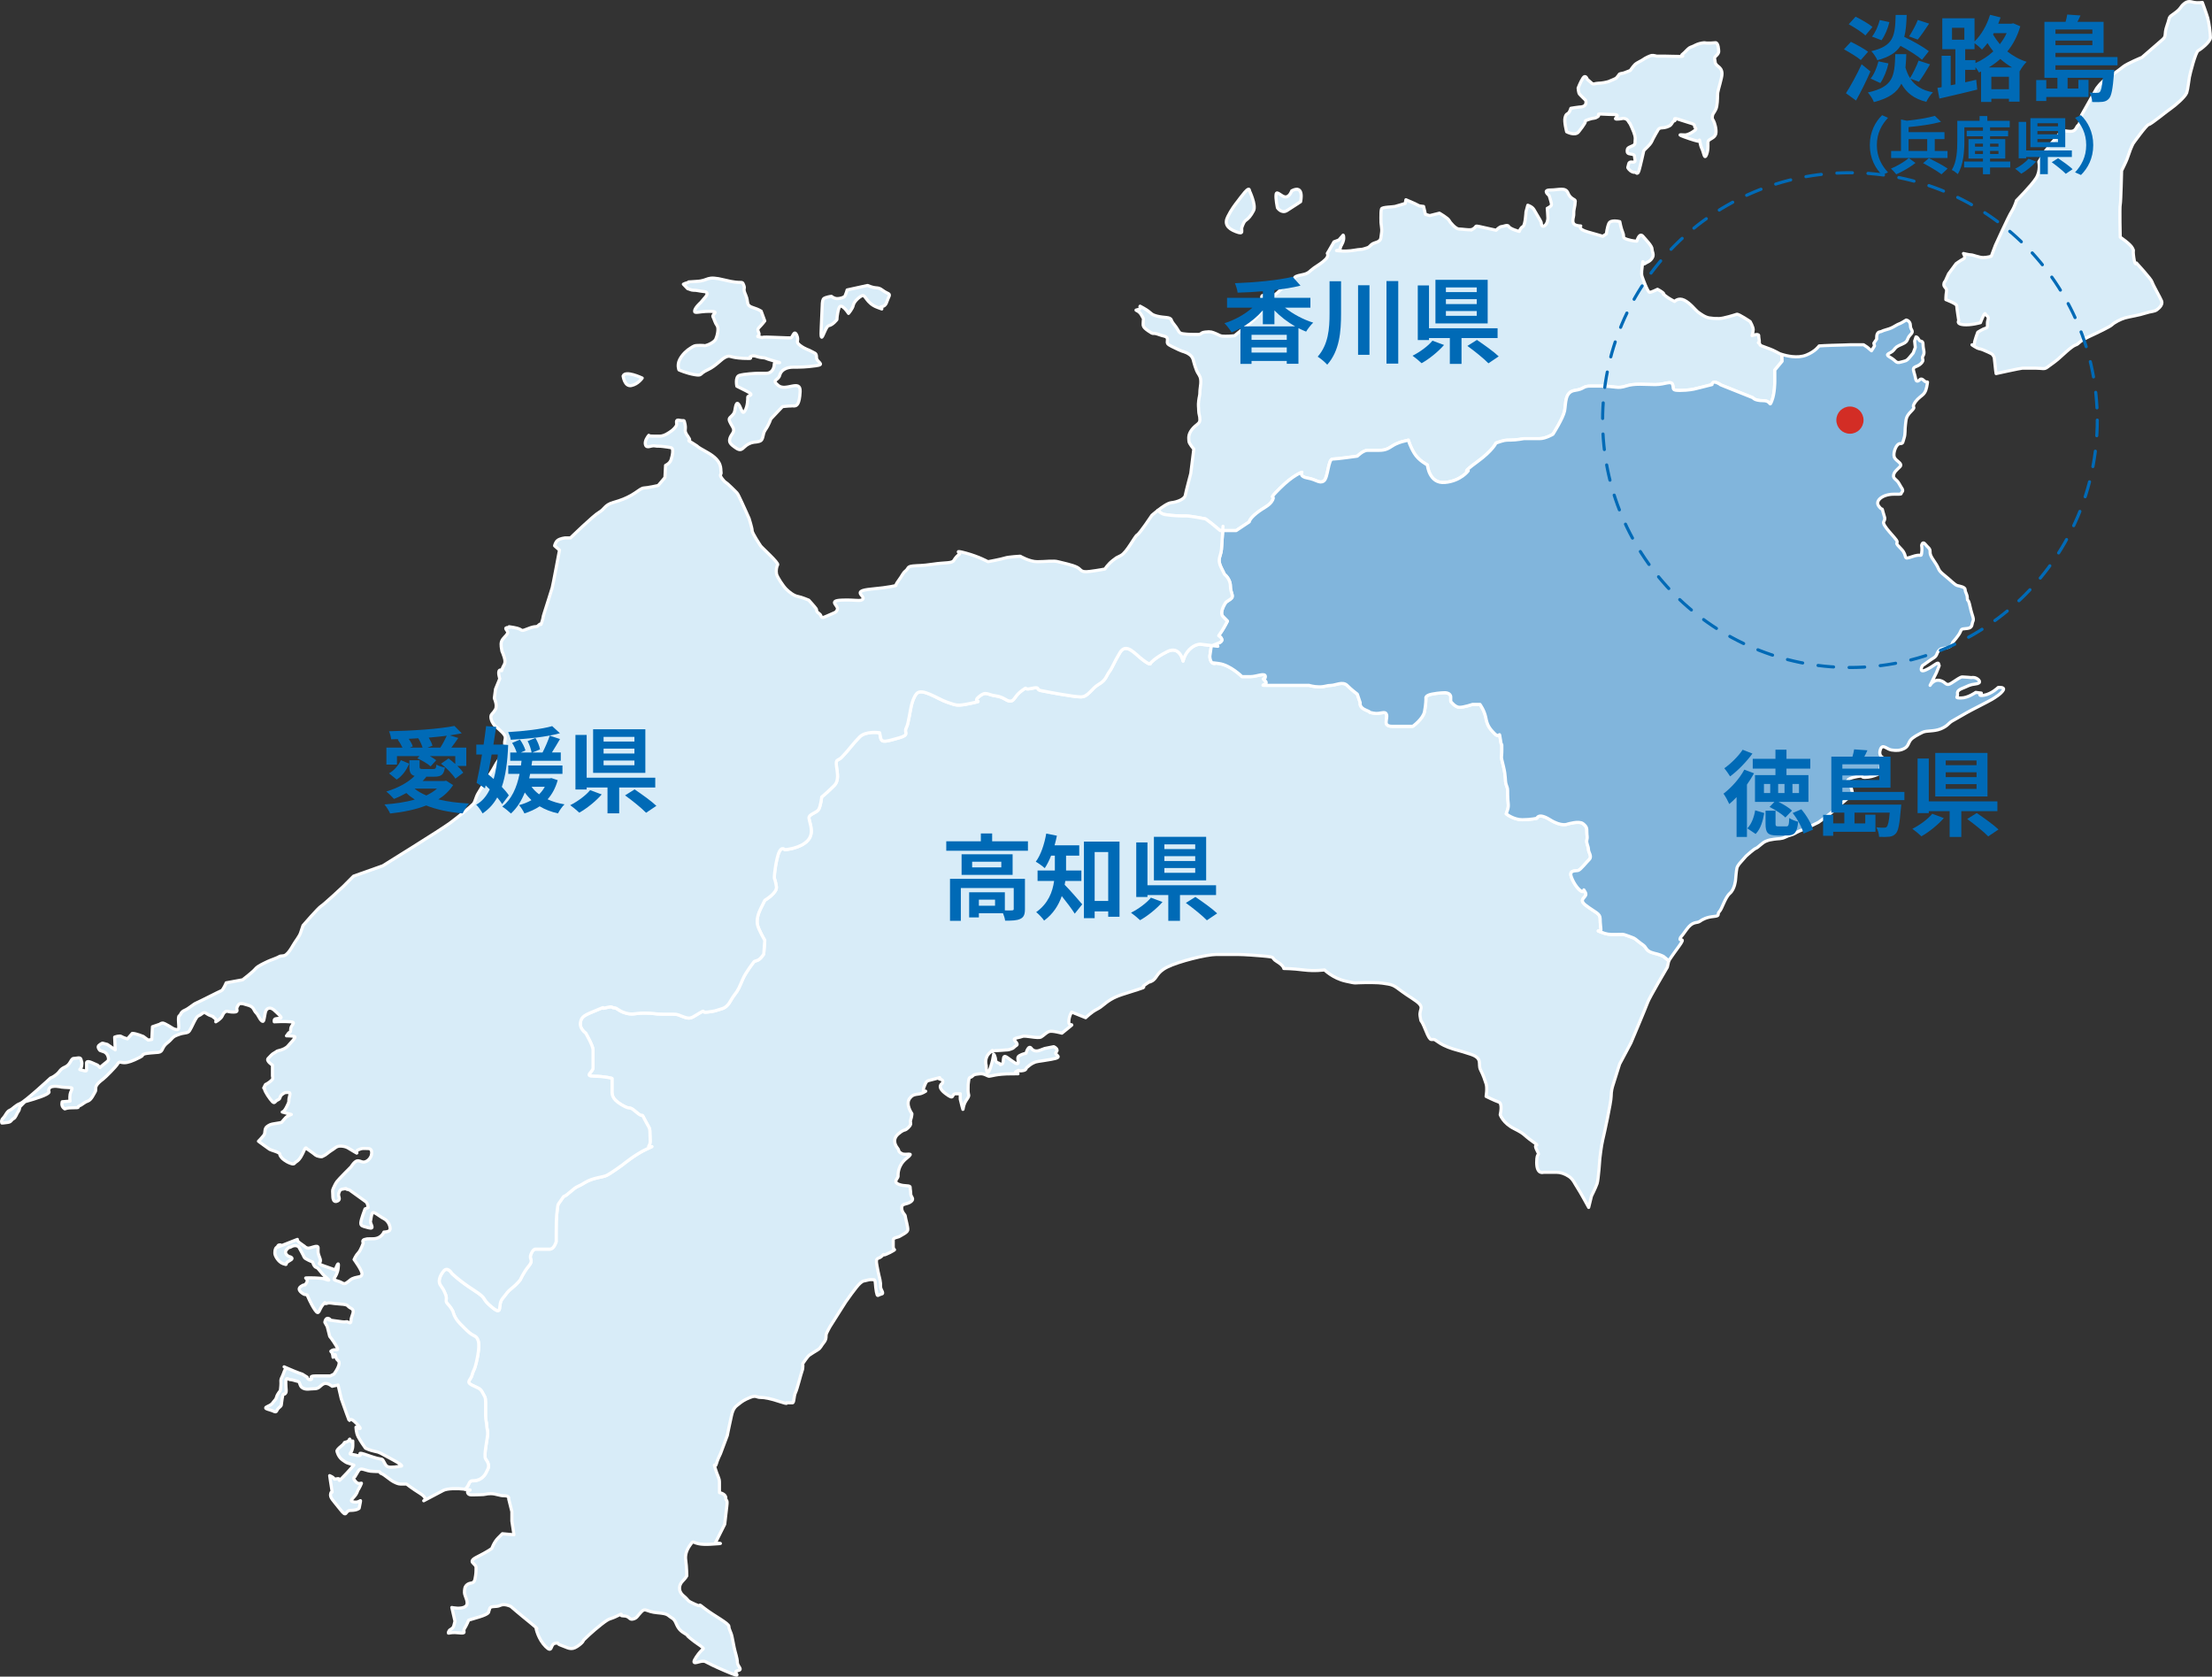 <?xml version="1.0" encoding="UTF-8"?>
<svg xmlns="http://www.w3.org/2000/svg" version="1.1" viewBox="0 0 1420.22 1076.31">
  <rect x="0" y="0" width="1420.22" height="1076.31" fill="#333333" stroke="none"/>
  <defs>
    <style>
      .cls-1 {
        fill: #d8ecf8;
      }

      .cls-1, .cls-2, .cls-3 {
        stroke-linecap: round;
        stroke-width: 2px;
      }

      .cls-1, .cls-3 {
        stroke: #fff;
        stroke-linejoin: round;
      }

      .cls-4 {
        fill: #006ab6;
      }

      .cls-5 {
        fill: #d32d25;
      }

      .cls-2 {
        fill: none;
        stroke: #006ab6;
        stroke-dasharray: 10 10;
        stroke-miterlimit: 10;
      }

      .cls-3 {
        fill: #81b5dc;
      }
    </style>
  </defs>
  <!-- Generator: Adobe Illustrator 28.7.1, SVG Export Plug-In . SVG Version: 1.2.0 Build 142)  -->
  <g>
    <g id="_レイヤー_1" data-name="レイヤー_1">
      <g>
        <g>
          <path class="cls-1" d="M1014.23,68.69c-.85.02-5.67.83-5.67.83,0,0-.63,2.31-1.66,3.16-1.04.83-1.46.41-2.09,2.92-.65,2.51,1.05,9,1.05,9,0,0,5.44,2.95,7.73,0,2.31-2.92,2.53-3.33,3.77-5.25,1.27-1.85-1.04-1.44,2.75-2.7,3.75-1.26,3.33-.21,5.64-1.68,2.31-1.46-2.09-2.11,3.79-1.68,5.86.42,9-.2,8.8,1.04-.22,1.27-2.31,2.12-.22,2.12s3.77-.42,3.77-.42c0,0,2.52-.42,3.76,2.09,1.27,2.52-.39-1.66,1.9,3.36,2.31,5.03,2.52,6.9,2.31,8.15-.22,1.27.43,2.92-1.26,3.77-1.68.85-3.57,1.27-3.77,2.53-.22,1.26-.22,2.31,1.04,2.72,1.26.41,3.57.2,3.57,1.68s.83,2.92,0,3.55c-.83.65-3.36-.85-3.79,1.48-.39,2.29-1.04,1.87.22,3.34,1.26,1.48,2.96,2.11,3.77,1.9.83-.2,1.68,2.28,2.74-1.27,1.05-3.55,2.7-11.33,2.92-12.15.21-.83,0-.41,2.53-2.94,2.5-2.5,2.5-3.14,3.55-5.25,1.05-2.07,2.73-4.82,2.73-4.82,0,0,.63-2.07,2.72-2.07s4.82-.83,5.88-1.9c1.04-1.05,1.22-2.5,2.5-2.7,1.27-.2-2.7-2.75,3.97-.42,6.73,2.27,8.81,2.27,8.81,3.77s2.09,1.44-.2,3.13c-2.31,1.68-3.58,2.11-5.04,2.53-1.44.42-7.32-.85-1.66,1.26,5.67,2.09,9,2.94,9.65,2.94s.2-1.89.63,0c.42,1.87.42,2.9,1.46,5.03,1.03,2.09,1.46,7.31,2.94,3.33,1.46-3.97.41-7.3,1.04-8.58.63-1.27,4.18-1.89,4.82-4.6.63-2.73-.85-7.34-1.46-8.37-.65-1.05-1.05-1.48-.65-3.36.42-1.89,2.12-2.72,2.74-6.06.61-3.38.41-6.73.61-8.61.22-1.87,2.75-9.43,2.75-12.15s-1.48-3.97-2.33-4.62c-.83-.63-2.07-1.68-2.07-2.94s-1.05-2.51.41-3.75c1.46-1.26,1.87-2.31,1.87-2.94s-.21-5.88-2.09-5.67c-1.89.22-3.75.22-5.21.22s-1.27-.41-3.58,0c-2.29.42-3.57,1.05-5.23,1.9-1.68.82-2.31.61-3.79,2.07-1.44,1.48-3.13,3.14-3.77,3.57-.63.42,2.55,1.04-1.44,1.04s-7.13-.19-9.43-.19h-5.25s-2.31-.65-3.36-.42c-1.04.21-4.18,1.66-5.25,2.52-1.04.85-4.18,2.09-5.44,3.34-1.24,1.26-2.94,3.77-2.94,3.77,0,0-2.07.85-3.75,1.46-1.7.65-2.92.22-3.55,1.27-.65,1.05-1.9,2.31-1.9,2.31,0,0-3.55,1.66-4.82,2.09-1.28.42-4.4,1.05-6.49,1.05s-2.94,1.04-4.21,0c-1.24-1.05-2.9-2.53-2.9-2.53,0,0-1.07-3.34-2.73-.83-1.66,2.51-3.14,6.49-3.14,6.49,0,0,.21,2.94.83,3.77.65.85,3.97,3.99,3.97,3.99,0,0,1.7,4.2-3.75,4.4Z"/>
          <path class="cls-1" d="M829.36,122.48s-1.31,3.94-3.94,3.94-5.69-4.35-6.1-1.73c-.46,2.62.87,8.73.87,8.73,0,0,2.63,3.92,6.1,1.75,3.52-2.19,8.76-5.69,8.76-5.69,0,0,2.62-11.35-5.69-7Z"/>
          <path class="cls-1" d="M802.25,122.48s4.38,9.19,2.63,12.69c-1.77,3.5-3.5,5.25-4.81,6.12-1.31.87-1.75,2.17-2.62,4.38-.9,2.19,1.73,5.23-3.94,3.04-5.71-2.16-7.44-5.25-5.23-9.6,2.14-4.38,4.79-7.87,6.54-10.07,1.73-2.19,7.42-10.48,7.42-6.56Z"/>
        </g>
        <path class="cls-1" d="M747.73,330.31c5.62.95,11.26.95,14.06.95s12.2,1.87,12.2,1.87l3.74,2.8,5.64,4.69h1.66l.2-2.8-.2,2.8h8.63l8.44-5.62s0-1.87,4.7-5.62c4.67-3.74,8.41-4.67,10.29-8.42,1.89-3.77-3.74.92,4.69-7.51,8.44-8.44,14.06-10.29,14.06-10.29,0,0-1.89,2.8,3.74,3.74,5.62.93,7.51,3.74,10.33,1.89,2.8-1.89,2.8-14.08,5.62-14.08s15.91-1.87,15.91-1.87c0,0,3.75-3.75,6.57-3.75h7.51c3.74,0,5.62-.94,8.41-2.79,2.84-1.9,6.57-2.84,6.57-2.84l3.74-.93s.94,3.77,3.77,8.44c2.79,4.67,8.41,7.49,8.41,7.49,0,0,.99,12.18,11.28,11.26,10.29-.93,14.98-7.51,14.98-7.51,0,0-4.69,1.89,5.62-5.62,10.31-7.51,12.18-12.2,12.18-12.2,5.62-1.87,5.64-1.87,9.39-1.87s8.43-.93,8.43-.93h10.29c3.77,0,8.46-2.82,8.46-2.82,0,0,6.56-10.28,7.49-14.98.92-4.69,0-12.21,6.56-13.15,6.57-.93,4.69-2.79,10.31-2.79h5.62c10.31,0,11.24,1.85,16.87,0,5.62-1.89,12.18-.95,18.75-.95s10.29-2.82,11.24,0c.95,2.8-.94,3.74,4.7,3.74s9.36-.93,9.36-.93l3.76-.92,7.49-1.89s0-2.82,3.77-.93c3.74,1.89-.93-.02,3.74,1.89,4.67,1.85,18.75,7.49,18.75,7.49,0,0,.93,1.87,6.56,1.87s3.74,4.67,5.62,0c1.87-4.67,1.87-12.2,1.87-12.2v-7.47l4.69-5.64-.14-4.35c-2.72-.8-3.13-1.97-9.77-4.31-6.68-2.34-3.13-1.56-4.69-2.75-1.56-1.15,0,0,0-1.15s-.41-2.34-.41-3.91-4.3,0-4.3,0c0,0,.76-2.34.76-3.92s-1.94-5.08-1.94-5.08c0,0-7.44-5.08-8.61-4.7-1.15.39-8.6,2.75-11.35,2.75s-3.52,0-6.27-.41c-2.73-.39-5.88-2.72-7.44-3.91-1.56-1.19-4.69-5.47-8.59-7.44-3.91-1.94-6.27.8-6.27.8,0,0-3.91-1.95-6.27-3.92-2.33-1.95,0,0-.76-1.17-.8-1.15-3.94-2.73-3.94-2.73,0,0-3.89,1.95-5.06,1.95s-4.32-8.61-4.7-9.78c-.37-1.16-.78-1.56,0-7.42.8-5.88,0,0,1.58-1.17,1.56-1.19,3.13-1.19,4.69-3.53,1.56-2.34,0-3.92,0-5.86s-3.52-5.5-5.88-8.22c-2.33-2.73-3.89,3.13-3.89,3.13,0,0-2.75,0-6.27-1.15-3.52-1.19-1.56-1.58-2.73-4.32-1.19-2.75-1.95-7.06-1.95-7.06,0,0-5.88-1.56-7.06,1.19-1.17,2.74-1.56,6.66-1.56,6.66l-2.34,1.56s-2.34-.78-9.38-2.73c-7.05-1.97-4.72-3.92-4.72-3.92,0,0-3.13,0-4.3-1.19-1.15-1.19-.78-3.13-.39-4.69.39-1.56,0-3.13.39-4.7.41-1.56.78-4.28.78-5.45s-3.13-1.17-4.69-5.1c-1.56-3.91-5.88-1.95-11.33-1.95s-.8,3.52-.8,3.52c0,0,1.56,4.7,1.56,5.86s-2.75,2.38-2.75,2.38c0,0,.41,5.06.41,6.25s-.41,3.89-2.34,5.08c-1.95,1.17-1.95-2.34-1.95-2.34l-.8-1.58s-2.74-4.69-3.89-6.66c-1.19-1.94-3.94-2.72-3.94-2.72l-1.15,4.3s-.41,8.61-1.97,9.39c-1.56.78-2.33,3.14-2.33,3.14,0,0-5.88-1.58-6.68-3.14-.76-1.56-3.51,0-4.69,0s-3.52,2.36-3.52,2.36c0,0-7.03-1.58-10.56-2.36-3.53-.78-1.56,0-4.31,1.56-2.74,1.58,0,0-1.17.41-1.15.39-5.84-.41-7.81-.41s-5.49-3.91-6.27-5.47c-.78-1.56-6.27-4.69-6.27-4.69l-6.23,1.56-2.74-.8-1.19-5.08-2.74-.37-3.14-1.58-5.47-2.36-.41,2.36s-5.06,1.58-6.62,1.95c-1.58.37-8.24.37-8.63,1.56-.39,1.19-.39,3.13-.39,5.88s0,3.13.39,5.88c.39,2.75,0,3.13-.39,6.64-.37,3.5-4.32,2.75-6.25,4.69-1.95,1.95-1.56,1.56-3.91,2.34-2.34.78-1.97.41-4.7.78-2.72.39-5.88,1.19-11.35.78-5.47-.39,0,0,0-1.15s1.19-3.12,1.19-3.12c0,0,1.15-1.97,1.15-3.94s-.39-1.94-.39-1.94l-2.73,3.13-3.13,1.19-3.13,5.45-1.17,1.95s1.17,1.58-1.19,3.92c-2.34,2.36-4.69,3.53-7.44,5.49-2.74,1.95-3.13,3.52-7.44,4.3-4.28.78-4.69,1.56-4.69,1.56l-1.56,2.34c-1.56,2.34-2.33,1.19-4.3,2.34-1.97,1.17-5.47,7.05-11.35,9.02-5.88,1.95,0,0-1.19-1.97-1.16-1.95,0,0-1.94,0s-.39,1.97-1.19,6.66c-.76,4.69,0,2.72-.76,4.3-.8,1.56-3.53,4.3-5.49,5.88-1.95,1.56-10.96,9-10.96,9,0,0-2.34.37-5.88.37s-3.12-.37-5.88-1.56c-2.75-1.15-3.52-1.56-7.02-1.15-3.53.39-1.97,1.56-5.09,1.56s-5.86,0-9-.41c-3.16-.37-2.73-1.56-4.7-4.3-1.97-2.72-2.34-2.73-3.13-4.7-.78-1.95-4.3-1.17-8.99-2.33-4.69-1.19-3.13-1.97-8.63-5.1-5.49-3.13,0,0-3.5.78-3.53.78,0,0,1.94,3.52,1.95,3.52,1.19,1.95,1.19,4.31s-.8,3.13,3.13,5.88c3.89,2.73,2.75,1.17,5.47,1.94,2.73.8,1.97.8,5.09,1.56,3.14.8,1.17,3.53,1.95,4.69.78,1.19,3.91,2.38,7.03,3.94,3.14,1.56,4.32,1.15,7.05,3.12,2.75,1.95,2.36,4.32,3.53,7.44,1.15,3.13.78,2.73,2.72,5.86,1.97,3.13.41,7.81.41,10.55s-.41,2.75-.78,5.88c-.39,3.13,0,3.94,0,6.25s.78,3.14.78,5.88-2.34,2.75-5.1,6.27c-2.73,3.55-1.95,5.88-1.95,7.44s3.14,5.08,3.14,5.08l-1.95,15.68s-3.13,11.74-3.53,14.08c-.39,2.34-5.1,4.32-8.99,4.69-2.19.22-5.83,2.75-8.63,4.98,1.26,1.34,2.72,2.43,4.31,2.7Z"/>
      </g>
      <path class="cls-1" d="M1063.94,612.39c-2.02-.51-5.52-1.02-7.01-3.52-1.53-2.5-2.01-2.01-5.03-4.52-3.01-2.5-2.5-1.99-6.52-3.52-3.99-1.5-3.5-.97-7.98-.97s-5.54,0-9.53-1.53c-4.01-1.51,0,0,0-1.49s-.49-3.52-.49-7.02-3.02-3.99-9.04-8.53c-6-4.48,1.51-4.99-.49-8.49-2.02-3.52,0,0-2.02-.51-1.99-.51-5.49-5.03-7.01-9.51-1.48-4.52,3.01-3.52,4.52-4.03,1.53-.49,5.01-5.01,7.03-7.01,1.99-2-.51-4.52-.51-6.5s-1.51-4.03-1.02-6.01c.51-2.02,0-2.52,0-5.03s0-3.5-2.5-5.49c-2.5-1.99-9.9.29-9.9.29,0,0-3.75,1.89-11.26-2.79-7.49-4.7-8.43-.95-8.43-.95,0,0-3.77.95-9.39.95s-10.29-3.77-10.29-3.77l.93-2.8c.93-2.82,0-4.67,0-9.38s0-3.75-.93-6.54c-.93-2.84,0-4.7-1.89-12.21-1.87-7.49-.92-3.74-.92-10.29s0,0-.93-6.57c-.95-6.57,0,0-3.77-3.74-3.75-3.77-4.69-5.62-5.62-10.31-.93-4.71-3.74-8.44-3.74-8.44h-4.69s-5.62,1.89-8.44,1.89-5.62-3.77-5.62-3.77v-2.8c0-2.82-3.74-2.82-3.74-2.82,0,0-3.75,0-8.44.93-4.69.95-3.77,2.84-3.77,2.84,0,0,0,3.74-.92,8.41-.93,4.69-7.49,9.39-7.49,9.39h-13.15c-6.56,0-2.79-4.7-3.72-7.51-.93-2.82-3.77,0-8.46-.94-4.67-.93,0,0-4.69-1.89-4.69-1.88-3.72-4.69-3.72-4.69l-1.9-5.62s-3.75-2.79-6.56-5.62c-2.82-2.78-7.49,0-10.31,0s-3.75.95-7.49.95-6.56-.95-6.56-.95h-25.33c-9.36,0,0,0-2.78-2.78-2.84-2.84,0,0,0-2.84s-5.62,0-9.39,0h-5.62s-7.47-7.49-15-8.43c-7.49-.95,0,0-2.8,0s-2.84-4.69-2.84-4.69l.95-6.56s.07-.03.49-.2l-7.8-.92s-3.38,0-6.76,3.38c-3.4,3.4-4.06,7.46-4.06,7.46,0,0-2.04-10.16-10.16-6.1-8.12,4.06-10.82,7.44-10.82,7.44,0,0,.68,2.04-4.74-2.02-5.4-4.06-10.82-11.5-14.88-4.74-4.06,6.76-4.74,9.48-6.76,12.18-2.04,2.7-2.04,5.4-6.78,8.12-4.72,2.7-6.76,8.12-11.5,8.12s-22.32-3.38-25.7-4.06c-3.38-.68,0-2.72-6.1-1.36-6.08,1.36-1.34-2.02-6.08,1.36-4.74,3.38-4.74,6.76-7.44,6.76s-4.06-2.7-9.48-3.38c-5.4-.68-6.08-3.38-10.82.68-4.74,4.06,4.74,2.02-4.74,4.06-9.46,2.02-9.46,1.34-15.56-.68-6.08-2.04-16.24-9.48-19.62-5.42-3.38,4.06-4.06,12.18-4.72,14.88-.68,2.72-.68,4.74-2.04,7.44-1.36,2.72,2.7,4.06-4.74,6.1-7.44,2.02-10.82,3.38-11.5,0l-.68-3.38s-8.78-1.36-12.84,2.7c-4.06,4.06-7.44,8.8-9.48,10.82-2.02,2.04-2.02,2.72-4.74,4.06-2.7,1.36,2.72,11.5-2.02,16.24-4.74,4.74-8.12,7.44-8.12,7.44,0,0-.68,6.1-2.04,8.12-1.34,2.04-5.4,2.7-6.08,4.74-.68,2.02,4.06,9.48-.68,14.88-4.74,5.42-14.88,6.1-14.88,6.1,0,0-2.7-3.4-4.74,4.72-2.02,8.12-2.02,13.54-2.02,13.54,0,0,.68,1.36,1.34,5.42.68,4.06-7.44,8.78-7.44,8.78,0,0-1.34,2.72-2.7,5.42-1.36,2.7-2.7,6.76-2.04,10.14.68,3.38,4.74,10.16,4.74,10.16l-.68,8.78s-2.02,3.4-4.06,4.06l-2.02.68s-5.42,6.78-7.44,11.5c-2.04,4.74-2.7,6.78-5.42,10.16-2.7,3.38-3.38,7.44-8.12,8.78-4.72,1.36-3.38,1.36-8.78,2.04-5.42.68-.68-2.04-5.42.68-4.74,2.7-5.42,4.06-9.48,2.7-4.06-1.36-4.06-2.02-7.44-2.02h-6.76c-6.08,0-4.74-.68-11.5-.68s-7.44,1.34-12.18,0c-4.74-1.36-5.42-3.38-7.44-3.38s0-1.36-5.42,0c-5.4,1.34,2.72-2.04-5.4,1.34-8.12,3.38-10.16,4.06-10.82,8.12-.68,4.06,3.38,6.78,3.38,6.78,0,0,4.72,8.1,4.72,10.82v11.5c0,2.7-6.08,5.4.68,5.4s11.5,1.36,11.5,1.36v6.1c0,4.04-.68,6.76,6.1,10.82,6.76,4.06,4.06,0,9.46,4.74,5.42,4.72,2.72-.68,5.42,4.72,2.7,5.42,3.38,4.74,3.38,8.8s.68,6.1-.68,8.12c-1.34,2.02,6.1-1.36-1.34,2.02-7.44,3.4-15.56,10.16-15.56,10.16,0,0-7.46,5.42-10.16,6.76-2.7,1.36-8.8,1.36-14.2,4.74-5.42,3.38-4.06,1.36-9.48,6.08-5.4,4.74-2.7.68-5.4,4.74-2.72,4.06-2.04,2.04-2.72,6.76-.68,4.74-.68,10.84-.68,15.56v4.74s-1.34,4.74-4.04,4.74h-9.48s-1.36,0-2.7,3.38c-1.36,3.38,2.02,3.38-1.36,7.44-3.38,4.06-5.42,8.8-5.42,8.8,0,0-2.02,2.7-5.4,5.42-3.38,2.7-2.72,2.7-6.1,6.76-3.38,4.06.68,11.5-6.76,5.42-7.44-6.1-2.02-4.74-11.5-10.84-9.48-6.08-14.2-10.82-14.2-10.82,0,0-2.72-4.74-5.42-1.36-2.7,3.4-3.38,6.78-2.04,8.8,1.36,2.04,2.04,2.7,3.4,6.1,1.34,3.38-.68,4.06,1.34,6.08,2.04,2.04,3.38,4.74,3.38,4.74,0,0,.68,4.06,4.74,8.12,1.34,1.33,1.68,1.66,1.77,1.75,0,0,.03.05.05.07.14.12.61.61,2.24,2.24,4.74,4.74,6.1,2.7,7.44,6.76,1.36,4.06-1.34,14.88-2.02,16.92-.68,2.02-1.36,2.7-2.04,5.4-.68,2.72-4.06,4.06,0,6.1,4.06,2.02,5.42,2.02,6.78,4.74,1.34,2.7,2.02,2.7,2.02,6.08v8.8c0,3.38.68,4.06.68,6.08s.68,2.7.68,5.42-2.72,14.2-1.36,16.24c1.36,2.02,2.7,4.06,1.36,6.76l-1.36,2.7s-1.36,2.72-4.74,4.06c-3.38,1.36-4.74-.68-6.08,2.72-.53,1.34-1.43,2.43-2.26,3.3.29.03.63.05.9.08,5.42.66,0,0,.68,2.02.68,2.04,2.7,1.36,7.44,1.36s4.06-.68,7.44-.68,5.42,1.36,8.8,1.36,2.7,2.02,2.7,2.02l2.04,8.12v6.08l1.34,8.8-7.44-.68-2.7,2.72c-2.7,2.7-4.06,6.76-4.06,6.76,0,0-2.7,2.02-9.48,5.42-6.76,3.38-.66,4.06-.66,6.76s0,4.06-.68,7.44c-.68,3.38-2.72,2.02-4.74,3.38-2.02,1.36-2.02,3.38-2.02,5.42s3.38,6.76.66,8.78c-2.7,2.04-8.78.68-8.78.68l2.02,8.8-.68,2.7c-.68,2.72-2.7,2.04-3.38,4.06-.68,2.04,0,0,6.1.68,6.08.68,2.7-.68,4.06-2.7,1.34-2.04,2.7-5.42,2.7-5.42l6.76-2.02c6.76-2.04,6.1-3.38,6.1-3.38l.66-2.04c.68-2.02,4.06-.68,6.78-2.02,2.7-1.36,6.76.66,6.76.66,0,0,5.42,4.74,12.18,10.16,6.76,5.4,4.06,4.06,4.06,4.06,0,0,1.34,6.76,6.08,11.5,4.74,4.74,2.72-1.36,6.1-2.04,3.38-.66,0,0,4.06,1.36,4.06,1.36,6.08,3.38,10.14.68,4.06-2.7,4.06-4.06,4.06-4.06,0,0,5.42-5.42,11.5-10.14,6.08-4.74,4.74-2.72,10.14-5.42,5.42-2.7,0,0,4.06,0s3.4,2.7,6.1,2.02c2.7-.66,2.7-2.02,5.4-4.72,2.72-2.72,2.72,0,10.16.66,7.44.68,6.08,1.36,9.46,3.4,3.4,2.02,2.04,6.08,7.46,9.46,5.4,3.38,0,0,4.06,3.38,4.04,3.38,6.76,4.74,8.1,6.1,1.36,1.34,0,0-4.06,6.08-4.04,6.1,1.36,2.7,4.06,2.7s0,0,14.22,6.1c14.2,6.08,4.06.68,8.12,0,4.06-.68,0-2.7,0-5.42s-1.36-6.08-2.04-9.46q-.68-3.38-1.34-6.78c-.68-3.38-2.04-4.72-2.04-6.76s-9.46-6.76-15.56-11.5c-6.08-4.74,0,0-6.08-2.7-6.1-2.72-3.38-2.04-7.44-5.42-4.06-3.38-2.72-7.44-.68-9.46,2.02-2.04,2.7-3.4,2.7-3.4,0,0,0-5.4-.68-10.14q-.68-4.74,2.72-9.48c3.38-4.72,0,0,12.84-.66,12.86-.68,3.38-.68,3.38-.68l6.1-12.18s.68-6.1,1.34-11.5c.68-5.42-.66-2.7-.66-5.42s-4.06-3.38-4.06-3.38v-6.76c0-2.7-1.36-4.06-2.72-8.8-1.34-4.74,0,0,.68-2.7.68-2.72,2.72-6.76,2.72-6.76l4.37-11.7s1.53-7.73,2.7-12.76c1.15-5.06,2.72-5.84,4.65-7.37,1.94-1.56,3.46-2.72,7.35-4.26,3.89-1.56,3.87,0,6.61,0s6.57.76,12.38,2.7c5.81,1.95,4.26.76,4.26.76h3.87c1.17,0,.78-4.25,1.95-6.57,1.15-2.33,3.48-12.03,4.25-13.95.78-1.94.41-4.65.41-4.65,0,0,3.09-4.65,4.25-5.44,1.17-.76,3.5-2.33,5.44-3.46,1.92-1.19,1.92-2.33,3.86-4.65,1.95-2.33,1.19-4.26,1.56-5.44.39-1.15,2.33-4.65,2.33-4.65l10.07-15.9s6.96-10.07,9.29-12.01c2.33-1.92,1.56-1.15,4.28-1.92,2.7-.78,3.48-.39,4.65-.39s.75,3.85,1.53,7.75c.78,3.85.78,1.95,3.11,1.54,2.33-.39-.37-2.72-.37-4.65s0-2.72-.41-4.64c-.39-1.94-.78-2.74-1.92-8.9-1.19-6.22.76-3.89,3.09-6.22,2.33-2.33,0,0,2.7-1.17q2.73-1.15,4.65-2.33c1.94-1.15,0,0,0-2.7v-4.26c0-1.54,3.11-1.54,4.26-2.33,1.17-.78,4.65-2.33,5.04-3.87.39-1.55-1.54-7.76-1.54-8.92s-2.33-2.33-2.33-5.42,3.11-1.94,5.81-3.89c2.7-1.94,0-3.09,0-5.03s-.37-2.7-.37-4.28-3.5-.37-7.36-1.94c-3.91-1.55-.41-3.86-.41-5.03s-.39-6.98,5.44-11.63c5.81-4.65-.39-1.55-3.11-3.08-2.73-1.58-1.17-1.58-2.72-3.52-1.53-1.95-3.48-5.79.8-9.28,4.25-3.5,3.46-1.17,6.18-3.87,2.73-2.73.78-2.73,1.55-5.06.76-2.33.76-3.86.76-3.86,0,0-4.25-5.83-1.53-9.68,2.72-3.89,5.42-1.95,8.9-3.89,3.5-1.95,0,0,0-1.15s0-1.56,1.17-4.26c1.15-2.73,1.56-1.95,6.96-3.52,5.42-1.55,0,0,2.72.41,2.72.41,1.17,2.72,1.17,2.72,0,0-3.89,1.94,2.33,6.59,6.2,4.64,3.09,0,6.57,0h2.73s.07,0,.03,0c.03,0-.03,0-.03,0v3.48l1.14,4.65c1.14,4.65,0,0,2.7-3.89,2.73-3.87,1.19-2.72,1.19-6.57s0-3.5.39-6.2c.37-2.73,1.16-1.56,2.31-2.7,1.17-1.19,1.55-1.19,4.65-1.56,3.11-.39,5.03,1.56,6.2,1.56s4.65-1.56,14.35-1.56,0,0,3.09-1.58c3.07-1.53,0,0,3.48-.37,3.48-.37,2.33-1.55,3.48-2.33,1.17-.76,1.58-1.55,3.89-2.7,2.33-1.17,2.72-.76,11.63-2.33,8.92-1.56,1.14-2.7,3.09-4.65,1.94-1.94-1.56-3.48-1.56-3.48l-5.79,1.15-3.11,1.17s-3.5,1.54-5.44-1.17c-1.94-2.7-3.46,3.09-3.46,3.09,0,0-2.33.41-4.28,1.56-1.94,1.17-.37,3.09-.78,4.65-.41,1.56-3.11-.76-6.98-3.48-3.86-2.73-1.53,3.48-3.48,4.25-1.94.78,0,0-2.33-.77-2.33-.76-1.15-1.95-2.33-4.65-1.15-2.7,0,0-2.7,7.75-2.7,7.75-2.7-1.53-2.7-1.53,0,0-1.56-4.65,2.33-8.15,3.86-3.48,0,0,1.53-.76,1.54-.82,1.94-.39,6.2-.78,4.26-.41,3.48,0,5.81-.78,2.33-.76,1.55-1.15,3.5-2.33,1.94-1.14-2.33-3.46-1.17-4.25,1.17-.78,3.11-.78,5.06-1.55,1.94-.78,10.05,1.55,12.01.37,1.92-1.15,3.08-2.7,5.03-3.48,1.94-.78,8.29,1.02,8.29,1.02l4.48-3.62c4.52-3.6,0,0,0-3.6s1.82-6.32,1.82-6.32l9,3.62s3.64-3.62,7.22-5.42c3.6-1.82,4.53-3.62,9.02-6.32,4.52-2.7,9.04-3.62,17.16-6.32,8.12-2.7,0,0,5.42-3.6,5.42-3.64,0,0,3.58-1.82,3.6-1.77,2.72-5.4,9.94-9,7.22-3.64,25.24-8.12,31.54-8.12h10.84c4.52,0,7.22,0,18.04.88,10.84.93,5.42.92,9.94,3.62,4.52,2.72,4.48,4.5,4.48,4.5,0,0,5.42,0,12.65.92,7.22.9,13.52,0,13.52,0,0,0,5.42,5.4,13.54,7.2,8.12,1.82,4.52.92,12.64.92s9,0,14.42.9c5.4.9,5.4,2.72,15.34,9.02,9.92,6.34,4.48,6.32,5.42,11.72.88,5.42,0,0,3.6,9.04,3.58,9,3.58,4.5,6.29,6.3,2.72,1.82,3.63,2.7,8.12,4.52,4.53,1.77,6.35,1.8,14.47,4.5,8.12,2.7,4.47,6.32,6.3,9.92,1.82,3.64,2.7,6.32,3.58,9.02.92,2.72,0,8.12,0,8.12,0,0,5.42,2.7,8.12,3.62,2.7.88.94,8.12.94,8.12,0,0,1.77,5.42,9,9,7.24,3.64,5.42,3.62,11.7,8.12,6.33,4.52,0,0,2.72,5.42,2.7,5.4,0,0,0,8.12s4.52,6.32,4.52,6.32h8.12c2.7,0,5.42.9,8.12,2.7,2.7,1.8,3.6,4.5,5.42,7.2,1.82,2.72,7.22,12.66,7.22,12.66l1.78-7.24s2.7-5.42,3.64-8.12c.88-2.7,1.77-16.24,1.77-16.24,0,0,.93-8.12,1.82-11.7.9-3.64,5.42-24.36,5.42-27.97s.88-6.32.88-6.32l4.54-14.42,7.22-13.52s9.9-23.47,10.84-26.17c.88-2.7,12.59-22.54,12.59-22.54l.92-4.06-3.52-2.85s-2.01-.99-3.99-1.5Z"/>
      <path class="cls-3" d="M1282.95,441.3s-4.06,4.06-9,4.98c-4.94.88-1.82-1.36-1.82-1.36l-3.6-.46s-4.96,3.6-9.46,3.6-1.82-.44-2.26-2.7c-.46-2.26,2.26-3.14,4.5-4.06,2.26-.9,3.16-1.8,7.22-2.26,4.06-.46,2.24-2.7.44-3.6-1.78-.9-3.14-.46-3.14-.46,0,0-4.52-.44-5.88-.44s-3.6,1.8-7.2,4.06c-3.62,2.26-3.16-.92-7.22-1.8-4.06-.9-6.32,3.16-6.32,3.16l4.06-8.12,1.8-4.5-.44-1.36c-.46-1.36-3.16,1.8-8.12,4.06-4.98,2.24-2.26-2.7-2.26-2.7l1.34-.92c1.36-.9,3.62-2.7,5.88-4.06,2.26-1.36,1.8-2.7,3.16-4.5,1.34-1.82,2.7-1.36,5.84-2.26,3.18-.92,3.18-3.16,3.18-3.16,0,0,4.06-4.52,4.94-6.76.92-2.26.92-1.82,4.53-2.26,3.6-.44,2.7-2.7,3.58-4.5.92-1.82-.44-3.18-1.8-9.48-1.34-6.32-1.78-2.7-1.78-5.4s-1.36-3.62-1.36-5.42-3.18-2.26-4.96-2.7c-1.8-.47-4.06-3.18-8.58-6.78-4.5-3.6-2.7-3.6-5.88-8.12-3.14-4.52-3.14-5.4-3.14-7.22s-1.36-2.24-3.14-4.5c-1.8-2.26-2.28.9-2.28.9,0,0,.46,2.24,0,4.94-.44,2.72,0,0-6.32,2.27-6.3,2.26-2.24-.44-6.76-4.98-4.5-4.52-2.24-3.14-2.7-4.94-.44-1.82-9.92-10.38-8.56-12.64,1.34-2.26.44-2.72-.46-6.3-.88-3.62,0,0-2.7-3.62-2.7-3.62,2.7-7.68,9.48-7.68s4.06,0,5.4-1.34c1.36-1.36-.46-2.72-1.82-5.42-1.34-2.7-4.06-3.16-3.58-5.42.46-2.26,1.8-3.14,4.06-5.4,2.26-2.28-2.72-3.6-3.62-6.3-.92-2.72,1.36-8.59,3.62-8.59s1.78-.88,2.7-3.58c.92-2.7.44-5.42.88-8.58.48-3.18,0-4.96,3.62-8.56,3.62-3.62.44-1.8,1.8-4.52,1.36-2.7,3.18-4.06,5.42-5.88,2.26-1.82,2.7-4.5,3.16-7.2.48-2.7,0,0-2.26-2.26-2.26-2.26-2.7.46-4.06.46s-.9-1.82-2.26-5.88c-1.36-4.06,1.82-2.7,4.52-5.4,2.72-2.72,0-2.72,1.36-4.96,1.36-2.26,0-4.06,0-7.22s-1.82-1.36-2.7-3.16c-.9-1.8-1.82-1.8-1.82-1.8l-.9,2.72.44,4.06-1.34,3.58-2.26,2.72c-2.24,2.7-2.72,2.26-5.86,3.16-3.16.9-2.7-.9-6.76-3.16-4.06-2.28.44-2.24,2.26-4.5,1.82-2.28,1.8-2.28,5.84-4.06,4.06-1.8,2.28-3.16,4.98-5.86,2.7-2.7,0-2.7,0-5.88s-2.7-3.6-2.7-3.6l-2.28,1.36c-2.26,1.36-2.26.88-4.5,2.24-2.24,1.34-3.16,1.82-6.32,2.7-3.14.88-1.8.92-4.06,1.36-2.26.44-1.78,4.52-1.78,4.52l-1.83,2.7.43,1.75-1.94,3.13-2.75-2.33-2.36-1.56h-8.2s-10.19.37-12.14.37-8.2.39-8.2.39c0,0-2.36,3.52-8.22,5.88-5.84,2.34-12.91.37-15.66-.39l.14,4.35-4.69,5.64v7.47s0,7.53-1.87,12.2c-1.89,4.67,0,0-5.62,0s-6.56-1.87-6.56-1.87c0,0-14.08-5.64-18.75-7.49-4.67-1.9,0,0-3.74-1.89-3.77-1.89-3.77.93-3.77.93l-7.49,1.89-3.76.92s-3.74.93-9.36.93-3.76-.93-4.7-3.74c-.95-2.82-4.67,0-11.24,0s-13.13-.93-18.75.95c-5.62,1.85-6.56,0-16.87,0h-5.62c-5.62,0-3.74,1.85-10.31,2.79-6.56.93-5.64,8.46-6.56,13.15-.94,4.7-7.49,14.98-7.49,14.98,0,0-4.69,2.82-8.46,2.82h-10.29s-4.69.93-8.43.93-3.77,0-9.39,1.87c0,0-1.87,4.69-12.18,12.2-10.31,7.51-5.62,5.62-5.62,5.62,0,0-4.69,6.57-14.98,7.51-10.29.92-11.28-11.26-11.28-11.26,0,0-5.62-2.82-8.41-7.49-2.84-4.67-3.77-8.44-3.77-8.44l-3.74.93s-3.74.93-6.57,2.84c-2.79,1.85-4.67,2.79-8.41,2.79h-7.51c-2.82,0-6.57,3.75-6.57,3.75,0,0-13.11,1.87-15.91,1.87s-2.82,12.2-5.62,14.08c-2.82,1.85-4.7-.95-10.33-1.89-5.62-.93-3.74-3.74-3.74-3.74,0,0-5.62,1.85-14.06,10.29-8.42,8.43-2.8,3.74-4.69,7.51-1.89,3.75-5.62,4.69-10.29,8.42-4.7,3.76-4.7,5.62-4.7,5.62l-8.44,5.62h-8.63l-.71,10.31s0,2.82-.95,5.62c-.95,2.82-.94,4.69.95,8.44l1.85,3.75s3.77,2.8,3.77,7.51,2.78,6.54,0,8.41l-2.84,1.9s-4.69,6.56-1.87,9.34l2.8,2.84s-1.87,3.74-3.72,6.56l-1.9,2.8s4.69,2.82,0,4.7c-2.58,1.02-3.69,1.44-4.2,1.66l3.7.44-3.7-.44c-.43.17-.49.2-.49.2l-.95,6.56s0,4.69,2.84,4.69-4.69-.95,2.8,0c7.52.93,15,8.43,15,8.43h5.62c3.77,0,9.39-2.8,9.39,0s-2.84,0,0,2.84c2.78,2.78-6.57,2.78,2.78,2.78h25.33s2.82.95,6.56.95,4.69-.95,7.49-.95,7.49-2.78,10.31,0c2.8,2.84,6.56,5.62,6.56,5.62l1.9,5.62s-.97,2.8,3.72,4.69c4.69,1.89.02.95,4.69,1.89,4.69.94,7.52-1.89,8.46.94.93,2.8-2.84,7.51,3.72,7.51h13.15s6.56-4.7,7.49-9.39c.92-4.67.92-8.41.92-8.41,0,0-.92-1.89,3.77-2.84,4.69-.93,8.44-.93,8.44-.93,0,0,3.74,0,3.74,2.82v2.8s2.8,3.77,5.62,3.77,8.44-1.89,8.44-1.89h4.69s2.8,3.74,3.74,8.44c.93,4.69,1.87,6.54,5.62,10.31,3.77,3.74,2.82-2.84,3.77,3.74.93,6.57.93.02.93,6.57s-.95,2.8.92,10.29c1.89,7.51.95,9.38,1.89,12.21.93,2.79.93,1.85.93,6.54s.93,6.56,0,9.38l-.93,2.8s4.67,3.77,10.29,3.77,9.39-.95,9.39-.95c0,0,.93-3.75,8.43.95,7.51,4.67,11.26,2.79,11.26,2.79,0,0,7.41-2.28,9.9-.29,2.5,1.99,2.5,2.99,2.5,5.49s.51,3.01,0,5.03c-.49,1.99,1.02,4.02,1.02,6.01s2.5,4.5.51,6.5c-2.02,2-5.5,6.52-7.03,7.01-1.51.51-6-.49-4.52,4.03,1.53,4.48,5.03,9,7.01,9.51,2.02.51,0-3.01,2.02.51,2,3.5-5.5,4.01.49,8.49,6.01,4.54,9.04,5.01,9.04,8.53s.49,5.52.49,7.02-4.01-.02,0,1.49c3.99,1.53,4.99,1.53,9.53,1.53s3.99-.53,7.98.97c4.03,1.53,3.52,1.02,6.52,3.52,3.02,2.51,3.5,2.02,5.03,4.52,1.49,2.5,4.99,3.01,7.01,3.52,1.99.51,3.99,1.5,3.99,1.5l3.52,2.85s1.36-2.26,6.32-9.02c4.96-6.78.44-3.16.88-4.98.47-1.8,0,0,4.06-5.86,4.06-5.84,6.78-4.06,8.59-5.4,1.82-1.36,4.5-2.7,9-3.16,4.52-.44,1.82-1.34,3.62-3.16,1.78-1.8,3.6-9,6.76-11.72,3.14-2.7,3.62-8.58,3.62-8.58,0,0,.44-5.86.88-7.66.46-1.78,2.7-4.06,2.7-4.06l3.18-3.6s4.94-4.52,6.3-4.98c1.34-.44,4.06-3.6,6.32-4.5,2.26-.92,2.7-.92,5.42-1.36,2.7-.44,4.5,0,7.2-1.34,2.7-1.36,4.52-1.36,5.88-2.27,1.36-.88,5.42-2.7,6.76-3.14,1.36-.44,8.56-4.06,8.56-4.06,0,0,7.22-4.96,10.38-8.12,3.18-3.14,11.72-9.92,11.72-9.92l-1.36-5.4s-5.84-3.62,1.82-5.42c7.68-1.82,4.06,0,7.22,0s5.84-.9,8.12-1.82c2.26-.9,1.34-5.4,2.7-6.76,1.36-1.36,1.8-3.6,1.8-3.6,0,0-4.06-.9-2.72-5.4,1.36-4.53,4.06-.47,7.24,0,3.18.44,5.42.44,8.12-.92,2.7-1.34,2.7-3.62,4.06-5.4,1.36-1.8,4.94-3.62,7.66-4.98,2.7-1.36,7.22-.44,11.72-2.24,4.5-1.82,4.98-3.62,7.22-4.96,2.26-1.36,7.22-4.06,9.46-5.42,2.26-1.36,14-7.2,16.24-8.56,2.26-1.36,5.88-3.62,7.24-5.88,1.34-2.26-3.18-1.8-3.18-1.8Z"/>
      <path class="cls-1" d="M1255.89,169.26l-4.81,6.52-2.17,4.81s-.87.43-.87,2.16,2.17,2.19,1.73,4.36c-.44,2.17-.44,5.23-.44,5.23,0,0,6.98,2.62,6.98,3.92s1.31,9.58,1.31,9.58c0,0-1.73,2.17,3.04,2.6,4.81.44,10.91-1.31,10.91-1.31,0,0,2.58-6.98,3.06-5.67.42,1.31,2.6,1.31,1.73,3.94-.87,2.62.44,4.79-1.31,5.23-1.73.42-5.23,2.62-5.23,2.62,0,0-2.17,5.66-2.17,7.41s-3.48-.44,0,1.73c3.48,2.19,2.62.87,6.54,2.63,3.91,1.73,5.21,2.17,5.66,3.47.44,1.31.42-.88.87,3.92.44,4.79.88,7.41.88,7.41,0,0,15.68-3.48,16.98-3.48h8.25c4.37,0,5.69.87,7.42-.46,1.73-1.31,4.37-3.04,6.96-5.2,2.62-2.19,8.71-8.29,11.33-9.17,2.62-.85,1.73-2.16,8.29-5.2,6.52-3.06,13.95-6.56,15.24-7.87,1.29-1.31,5.23-3.46,8.27-4.35,3.04-.87,9.15-1.73,13.06-3.06,3.92-1.31,5.65-.88,7.42-2.17,1.75-1.29,3.91-3.48,3.04-5.66-.87-2.19-5.67-10.45-6.11-12.19-.43-1.75-10.02-12.18-10.02-12.18,0,0-.83,2.6-1.73-3.52-.87-6.08.44-3.46-.87-6.08-1.31-2.63-7.83-6.98-7.83-6.98,0,0-.46-19.16,0-20.89.44-1.75.88-21.79.88-21.79,0,0,3.02-6.11,3.46-7.42.44-1.29,1.73-4.77,2.17-6.08s1.75-3.92,1.75-3.92c0,0,8.71-12.2,10.02-12.2s11.75-8.7,14.39-10.43c2.6-1.77,9.12-7.42,10.02-10.02.83-2.63,1.31-7.86,1.73-10.02.42-2.21,3.92-16.12,5.66-17,1.73-.88,7.83-5.67,7.83-8.29s-.87-9.55-1.73-12.62c-.87-3.06-3.46-10.02-3.46-10.02,0,0-3.07.44-5.25,0-2.17-.44-3.94-1.31-6.54.87-2.6,2.17-1.75,3.04-6.1,6.1-4.37,3.06-2.6,1.75-4.79,7.86-2.17,6.08,0,6.51-3.04,9.12-3.04,2.63-13.06,11.33-13.06,11.33,0,0-9.6,3.94-12.21,6.1-2.6,2.19-6.52,4.77-10.45,7.39-3.94,2.63-6.54,6.56-6.54,6.56l-9.58,17s-.88,5.66-2.19,6.5c-1.29.9-1.29,3.94-4.77,3.94s-6.54-1.31-6.54,0-5.66,7.39-5.66,7.39l-4.37,5.67-3.91,6.52s1.29,5.66-1.75,10.48c-3.06,4.77-12.62,14.37-12.62,14.37,0,0-.9,3.48-3.06,6.98-2.19,3.47-10.46,21.78-10.46,21.78l-2.62,6.96s-2.6.85-5.21.85-6.54-1.73-7.85-1.73-4.81-.87-4.81-.87c0,0,1.77,2.6,0,3.48s-4.77,3.06-4.77,3.06Z"/>
      <g>
        <path class="cls-1" d="M307.03,950.01c3.38-1.34,4.74-4.06,4.74-4.06l1.36-2.7c1.34-2.7,0-4.74-1.36-6.76-1.36-2.04,1.36-13.54,1.36-16.24s-.68-3.38-.68-5.42-.68-2.7-.68-6.08v-8.8c0-3.38-.68-3.38-2.02-6.08-1.36-2.72-2.72-2.72-6.78-4.74-4.06-2.04-.68-3.38,0-6.1.68-2.7,1.36-3.38,2.04-5.4.68-2.04,3.38-12.86,2.02-16.92-1.34-4.06-2.7-2.02-7.44-6.76-1.63-1.63-2.11-2.12-2.24-2.24-.02-.02-.05-.07-.05-.07-.09-.09-.42-.42-1.77-1.75-4.06-4.06-4.74-8.12-4.74-8.12,0,0-1.34-2.7-3.38-4.74-2.02-2.02,0-2.7-1.34-6.08-1.36-3.4-2.04-4.06-3.4-6.1-1.34-2.02-.66-5.4,2.04-8.8,2.7-3.38,5.42,1.36,5.42,1.36,0,0,4.72,4.74,14.2,10.82,9.48,6.1,4.06,4.74,11.5,10.84,7.44,6.08,3.38-1.36,6.76-5.42,3.38-4.06,2.72-4.06,6.1-6.76,3.38-2.72,5.4-5.42,5.4-5.42,0,0,2.04-4.74,5.42-8.8,3.38-4.06,0-4.06,1.36-7.44,1.34-3.38,2.7-3.38,2.7-3.38h9.48c2.7,0,4.04-4.74,4.04-4.74v-4.74c0-4.72,0-10.82.68-15.56.68-4.72,0-2.7,2.72-6.76,2.7-4.06,0,0,5.4-4.74,5.42-4.72,4.06-2.7,9.48-6.08,5.4-3.38,11.5-3.38,14.2-4.74,2.7-1.34,10.16-6.76,10.16-6.76,0,0,8.12-6.76,15.56-10.16,7.44-3.38,0,0,1.34-2.02,1.36-2.02.68-4.06.68-8.12s-.68-3.38-3.38-8.8c-2.7-5.4,0,0-5.42-4.72-5.4-4.74-2.7-.68-9.46-4.74-6.78-4.06-6.1-6.78-6.1-10.82v-6.1s-4.72-1.36-11.5-1.36-.68-2.7-.68-5.4v-11.5c0-2.72-4.72-10.82-4.72-10.82,0,0-4.06-2.72-3.38-6.78.66-4.06,2.7-4.74,10.82-8.12,8.12-3.38,0,0,5.4-1.34,5.42-1.36,3.38,0,5.42,0s2.7,2.02,7.44,3.38c4.74,1.34,5.42,0,12.18,0s5.42.68,11.5.68h6.76c3.38,0,3.38.66,7.44,2.02,4.06,1.36,4.74,0,9.48-2.7,4.74-2.72,0,0,5.42-.68,5.4-.68,4.06-.68,8.78-2.04,4.74-1.34,5.42-5.4,8.12-8.78,2.72-3.38,3.38-5.42,5.42-10.16,2.02-4.72,7.44-11.5,7.44-11.5l2.02-.68c2.04-.66,4.06-4.06,4.06-4.06l.68-8.78s-4.06-6.78-4.74-10.16c-.66-3.38.68-7.44,2.04-10.14,1.36-2.7,2.7-5.42,2.7-5.42,0,0,8.12-4.72,7.44-8.78-.66-4.06-1.34-5.42-1.34-5.42,0,0,0-5.42,2.02-13.54,2.04-8.12,4.74-4.72,4.74-4.72,0,0,10.14-.68,14.88-6.1,4.74-5.4,0-12.86.68-14.88.68-2.04,4.74-2.7,6.08-4.74,1.36-2.02,2.04-8.12,2.04-8.12,0,0,3.38-2.7,8.12-7.44,4.74-4.74-.68-14.88,2.02-16.24,2.72-1.34,2.72-2.02,4.74-4.06,2.04-2.02,5.42-6.76,9.48-10.82,4.06-4.06,12.84-2.7,12.84-2.7l.68,3.38c.68,3.38,4.06,2.02,11.5,0,7.44-2.04,3.38-3.38,4.74-6.1,1.36-2.7,1.36-4.72,2.04-7.44.66-2.7,1.34-10.82,4.72-14.88,3.38-4.06,13.54,3.38,19.62,5.42,6.1,2.02,6.1,2.7,15.56.68,9.48-2.04,0,0,4.74-4.06,4.74-4.06,5.42-1.36,10.82-.68,5.42.68,6.78,3.38,9.48,3.38s2.7-3.38,7.44-6.76c4.74-3.38,0,0,6.08-1.36,6.1-1.36,2.72.68,6.1,1.36,3.38.68,20.98,4.06,25.7,4.06s6.78-5.42,11.5-8.12c4.74-2.72,4.74-5.42,6.78-8.12,2.02-2.7,2.7-5.42,6.76-12.18,4.06-6.76,9.48.68,14.88,4.74,5.42,4.06,4.74,2.02,4.74,2.02,0,0,2.7-3.38,10.82-7.44,8.12-4.06,10.16,6.1,10.16,6.1,0,0,.66-4.06,4.06-7.46,3.38-3.38,6.76-3.38,6.76-3.38l7.8.92c.51-.22,1.61-.65,4.2-1.66,4.69-1.89,0-4.7,0-4.7l1.9-2.8c1.85-2.82,3.72-6.56,3.72-6.56l-2.8-2.84c-2.82-2.78,1.87-9.34,1.87-9.34l2.84-1.9c2.78-1.87,0-3.72,0-8.41s-3.77-7.51-3.77-7.51l-1.85-3.75c-1.89-3.75-1.9-5.62-.95-8.44.95-2.8.95-5.62.95-5.62l.71-10.31h-1.66l-5.64-4.69-3.74-2.8s-9.38-1.87-12.2-1.87-8.44,0-14.06-.95c-1.6-.27-3.06-1.36-4.31-2.7-2.19,1.71-3.91,3.24-3.91,3.24,0,0-7.81,11.74-9.38,12.52-1.56.78-6.66,11.36-10.58,13.3-3.91,1.97-1.95.8-5.1,3.13-3.12,2.38-5.06,5.5-5.06,5.5,0,0-3.53.76-9.8,1.56-6.25.77-5.09-1.19-8.22-2.75-3.13-1.56-9.38-2.75-12.13-3.5-2.73-.81-8.2,0-13.28,0s-10.97-3.53-10.97-3.53c0,0-7.42.39-9.78,1.15-2.33.8-10.96,2.38-10.96,2.38,0,0-5.47-3.14-14.08-5.5-8.61-2.33-3.12,0-4.3.8-1.19.77-2.36,1.95-3.52,3.89-1.19,1.97-5.5,1.19-13.32,2.38-7.83,1.15-9,.76-12.89,1.15-3.94.41-2.75,1.56-4.7,3.13-1.95,1.56-1.95,2.73-4.32,5.88-2.36,3.16-1.95,3.53-1.95,3.53,0,0-3.53,1.17-16.05,2.33-12.52,1.19-3.91,4.31-5.08,6.27-1.17,1.95-4.69.39-13.69.8-9,.37-1.95,3.5-2.75,5.86-.77,2.34-1.56,1.95-6.64,4.3-5.11,2.36-2.75,0-5.09-1.56-2.34-1.56-1.15-1.95-1.95-3.14-.77-1.17-4.7-5.45-4.7-5.45,0,0-4.69-1.97-7.03-2.38-2.34-.37-5.49-2.72-7.42-4.69-1.97-1.94-5.88-7.81-6.25-9.77-.41-1.97,0-4.69.75-5.88.82-1.19-10.16-10.96-10.94-12.13-.78-1.19-5.45-8.2-5.45-9.77s-1.97-7.83-1.97-7.83c0,0-4.69-10.56-6.27-13.69-1.56-3.14-.78-1.97-5.1-6.27-4.3-4.31-3.5-2.36-5.88-5.49-2.31-3.13-.37-2.34-.75-4.32-.41-1.95,1.16-7.01-8.63-12.52-9.77-5.45-3.52-2.33-9.39-5.88-5.88-3.51,0,0-3.13-4.3-3.13-4.28-1.19-3.91-1.94-7.81-.82-3.91-.41-1.97-3.53-2.73-3.13-.8-1.56,1.95-1.97,3.14-.37,1.15-2.33,3.13-3.52,3.89-1.17.8-4.31,3.13-7.05,3.13h-4.3c-2.65,0-3.02-.27-2.94-.51-.54.65-2.84,3.55-2.16,6,.8,2.73,3.53.39,5.88.78,2.34.41,2.34,0,5.47.41q3.14.37,5.09.76c1.95.39.78,5.49,0,7.81-.8,2.38-3.52,3.53-3.52,3.53l-.41,7.83-4.3,5.09s-7.03,1.56-8.99,1.56-4.7,2.73-8.24,4.69c-3.52,1.95-6.27,3.13-11.72,4.69-5.49,1.56-5.49,4.32-9,6.27-3.53,1.94-18.39,16.44-18.39,16.44h-3.52s-3.14.37-4.7,1.56c-1.56,1.17-1.97,3.52-1.97,3.52l3.14,2.75s-4.3,23.08-4.7,24.25c-.37,1.17-3.89,12.52-5.06,16.03-1.19,3.55-.39,2.36-1.56,5.88-1.19,3.5,0,0-1.95,1.94-1.97,1.97-1.19,0-7.07,2.38-5.88,2.33-1.94.37-9-.81-7.02-1.15,0,0-3.5,0s-.39,1.97-.39,3.14-1.58,2.36-3.14,4.3c-1.56,1.95-1.17,4.31-.78,6.66.37,2.36,0,0,1.56,4.7,1.56,4.69-.39,5.1-1.19,7.81-.76,2.74,0,0-1.56.78-1.56.78,0,5.49,0,5.49l-2.73,6.66-.78,5.88s1.19,2.72,1.19,4.69-.41,2.33-.41,2.33c0,0-.78,1.56-2.34,3.14-1.56,1.6,0,5.09,1.19,6.66,1.16,1.56,1.94,1.56,5.45,5.08,3.53,3.52,1.19,4.31,1.56,7.44.41,3.13-1.15,5.08-2.72,8.2-1.56,3.13-2.36,3.53-3.53,5.88-1.17,2.34-4.3,7.05-6.27,10.19-1.94,3.13-2.33,3.89-4.28,7.01-1.97,3.13-1.97,5.88-3.53,7.44s-9,7.83-14.86,12.14c-5.86,4.32-43.04,27.36-43.04,27.36l-18.8,6.66-6.62,6.64s-12.14,11.36-14.08,12.52c-1.97,1.19-11.74,12.52-11.74,12.52,0,0-.78,2.36-1.56,4.69-.78,2.38-3.16,5.1-4.72,7.83-1.56,2.73-3.13,5.1-4.69,6.25-1.56,1.19-3.13.41-4.3,1.19-1.15.78-5.84,2.36-7.41,3.13-1.58.8-6.28,2.75-7.85,4.69-1.56,1.97-8.22,7.07-8.22,7.07l-10.58,1.94s-1.94,4.7-3.13,5.08c-1.15.41-14.08,7.07-16.02,7.85-1.97.78-4.7,3.53-7.44,4.69-2.75,1.17-2.34,2.73-3.52,3.53-1.19.77,0,6.64-.41,8.2-.39,1.56-3.52,0-3.52,0,0,0-5.49-3.52-6.64-3.52s-1.97.76-1.97.76l-4.69,1.6-.41,8.22-2.33.37-3.13-2.34s-4.69-1.97-7.07-1.97l-3.13,3.53s-2.75-.78-3.91-1.56c-1.17-.78-4.3.41-4.3.41l.39,8.19-5.08-3.5-3.13-.8s-2.75,1.17-2.75,2.36,1.15,2.33,1.15,2.33l2.34.8c2.38.76,3.14,3.52,3.14,4.69s-.77,1.58-2.74,3.14c-1.97,1.56-2.75,2.34-2.75,2.34l-1.56-1.56-3.53-1.56c-3.5-1.56-3.5,0-3.5,0v4.69c0,1.16-1.56.41-3.52,0-1.97-.41,0,0,.39-2.73.37-2.74,0-1.95-.39-3.92-.39-1.95-2.75-.78-4.69-.78s-1.97,3.91-5.5,5.47c-3.53,1.56-3.13,2.75-5.47,4.69-2.34,1.97-3.91,2.38-3.91,2.38,0,0-16.46,15.25-19.58,16.42-3.13,1.15-4.69,3.53-6.64,4.3-1.94.8-2.73,3.52-4.3,5.09-1.58,1.56-.77,3.13-.77,3.13,0,0,1.56,0,3.89-.41,2.36-.37,1.95-1.56,3.53-2.33,1.56-.8,1.95-3.13,3.13-4.69,1.15-1.56.39-2.38,1.56-3.53,1.15-1.15,2.72-2.73,2.72-2.73,0,0,10.19-2.73,13.71-4.69,3.53-1.97.41-1.58,1.97-3.92,1.56-2.34,7.81-.78,7.81-.78,0,0,3.91.39,5.88.39s0,1.95-.41,4.32c-.37,2.34,0,4.3,0,4.3l-5.06.39s-.8,2.33.76,3.89c1.56,1.58,0,0,5.88,0s2.36-.37,4.3-1.16c1.95-.78,3.14-2.34,5.49-3.12,2.34-.78,3.91-4.69,4.69-5.88.78-1.19,0-2.34.78-3.91.78-1.58,2.75-3.14,4.31-4.32,1.56-1.17,8.2-7.83,9.39-9.77,1.17-1.95,1.94-.78,4.31-.78s5.45-1.17,9.38-3.16c3.94-1.94,1.19-1.56,3.13-2.33,1.95-.8,6.27-.8,9.39-1.17,3.13-.39,1.94-3.14,5.47-5.88,3.53-2.74,3.16-3.89,6.28-5.08,3.13-1.19,3.52-1.19,5.86-1.56,2.34-.39,2.34-1.19,5.1-6.66,2.72-5.49,2.72-3.53,5.06-5.49,2.38-1.94,2.38,0,5.88,1.19,3.52,1.17,0,0,1.95,1.17,1.97,1.15,1.19,2.72,1.19,2.72,0,0,1.56-.77,3.13-2.33,1.56-1.56,1.17-2.75,2.75-3.92,1.56-1.17,1.56,0,5.45,0s1.58-1.56,2.36-3.14c.78-1.56,1.19-2.31,2.34-2.31s1.56,0,5.1,1.15c3.52,1.15,3.13,3.13,4.69,4.69,1.58,1.56,1.95,3.53,3.52,5.09,1.56,1.56,1.56-.8,1.95-2.36.39-1.56.39-4.69,2.36-5.45,1.97-.82,3.91,1.15,3.91,1.15,0,0,3.53,3.13,4.3,4.3.8,1.19-2.33.8-3.52,1.19-1.17.37-.78,1.94-.78,1.94,0,0,6.66-.37,10.55,0,3.94.41,0,1.97,0,4.72s-.77,1.56-1.56,2.72c-.76,1.19-1.15,1.56-1.15,1.56,0,0,3.53,0,5.1.41,1.56.41-2.75,4.3-3.94,5.86-1.15,1.56-3.89,2.73-5.86,3.13-1.95.41-1.56.8-3.13,1.56-1.56.8-2.34,1.97-3.91,3.53-1.56,1.56,2.75,4.31,2.75,4.31v7.03c0,1.19,1.14,1.56-1.99,3.91-3.13,2.36-1.95.41-3.13,2.73-1.17,2.36,0,0,0,1.56s3.52,6.68,5.09,8.24c1.56,1.58,1.56-.39,3.52-1.17,1.95-.78.76-1.95,2.75-3.52,1.95-1.56,2.73-1.19,4.3-1.19s0,3.14,0,4.7,0,1.56-1.56,4.69c-1.56,3.13-2.73,3.13-2.73,3.13l5.86,1.56s-2.34.78-3.53,1.95c-1.15,1.19-2.72,3.14-2.72,3.14,0,0-1.6.41-4.31.78-2.74.39-3.53.78-5.1,1.95-1.56,1.19-1.17,3.53-1.56,4.69-.39,1.19-3.89,4.69-3.89,4.69,0,0,5.84,4.31,7.02,5.09,1.17.78,6.67,1.97,6.67,3.14s1.56,2.73,1.56,2.73c0,0,1.95,1.97,5.08,3.14,3.13,1.15,2.34,0,4.31-1.17,1.94-1.19,3.5-4.31,4.69-7.07,1.17-2.73,1.56-1.17,1.56-1.17,0,0,2.33,1.56,3.91,2.75,1.6,1.17,1.97,1.95,4.3,2.36,2.36.37,1.56,0,2.75-.41,1.19-.39,3.13-2.34,5.08-3.53,1.95-1.17,1.95-1.56,3.52-2.34,1.58-.78,5.1-.39,7.05.78,1.99,1.19,0,0,3.92,2.36,3.89,2.34,0,0,2.73-1.17,2.72-1.19,2.72-.8,6.25-.8s1.97,4.7,1.97,4.7c0,0-.8,2.34-3.13,3.53-2.38,1.17-3.53-.39-5.5-.39s-4.28,3.91-4.28,3.91c0,0-7.85,7.81-9.02,9.38-1.15,1.56-1.56,2.75-2.34,4.32-.78,1.56-.37,1.95-.37,4.7s.76,4.69,3.13,3.5c2.33-1.15,0-2.72.76-5.08.8-2.34,1.19-2.34,3.53-2.73,2.34-.41,0,0,1.95.39,1.97.41,1.95.78,1.95.78,0,0,8.22,5.88,9.78,7.05,1.56,1.15,1.56,3.91,1.56,3.91l-1.95.78s-2.73,7.05-2.73,9,.78,1.97,5.09,3.14c4.3,1.16.77-2.73,1.15-4.31.41-1.6.41-3.53,1.17-5.1.8-1.56,4.31,1.95,7.44,3.53,3.14,1.56,4.32,5.47,3.92,7.03-.39,1.56-3.92,1.56-3.92,1.56,0,0-1.56,4.31-7.03,4.31s-2.73,0-5.09.37c-2.33.41-1.17,2.38-1.17,2.38,0,0-1.56,4.69-3.13,6.25-1.56,1.56-2.73,4.32-2.73,4.32,0,0,5.45,7.42,5.08,9.39-.37,1.94-1.94,1.56-4.69,2.33-2.75.8-2.75,1.56-5.08,3.13-2.36,1.56-1.99,0-6.28-1.17-4.28-1.15,0-1.56.78-8.22.8-6.64-1.94,1.19-1.94,1.19l-6.66-2.34c-6.66-2.34-1.56-1.17-3.13-5.09-1.56-3.89-1.17-3.91-1.17-6.64s-5.11.77-7.05,0c-1.95-.8,0,0-3.52-2.36-3.53-2.33-2.75-3.14-2.75-3.14l-9,3.53c-8.99,3.53,0,0-1.95,0s-1.17.78-2.36,1.56c-1.15.78-1.15,2.73-1.15,3.92s1.95,5.49,5.47,6.66c3.55,1.15,0,0,3.92-1.97,3.89-1.95-.39-2.73-.39-2.73,0,0-3.91-1.95-1.17-4.7,2.73-2.73,0,0,2.73-1.56,2.72-1.56,4.69,0,4.69,0,0,0,3.13,5.49,3.53,6.68.37,1.19,5.47,3.13,5.47,3.13,0,0,.78,3.13,2.36,3.52,1.56.37,2.74,3.5,6.62,6.64,3.94,3.13-1.56.39-2.72.39s-2.74-.39-8.22-.39,0,0-1.95,3.13c-1.97,3.13,0,0-3.53,2.36-3.53,2.33,1.97,5.08,1.97,5.08l1.95.41s2.34,5.84,5.09,9.78c2.74,3.89,2.34-.41,5.08-3.53,2.73-3.13,0,0,2.33-.78,2.38-.78,2.38,0,8.63.37,6.27.41,3.91,1.19,7.05,2.75,3.13,1.56,0,4.69,0,7.83s-1.97.37-3.14.78c-1.15.39-2.73,0-8.59-.78-5.88-.78,0,0-2.38-1.19-2.31-1.17-2.72,2.36-2.72,2.36l1.56,2.75,1.56,6.25s1.97,2.33,4.3,6.27c2.36,3.89-.77,1.56-2.74,2.72-1.97,1.17,0,0,.41,3.14.37,3.13,0,0,1.15-.41,1.17-.37,0,1.99,2.34,3.92,2.36,1.95-2.73,8.61-2.73,8.61l-2.33,1.15h-9.39c-5.49,0-1.19,1.97-3.14,2.38-1.97.37-2.34-1.56-2.34-1.56l-3.14-1.97s-2.73-.78-9-3.53c-6.25-2.72,0,0-1.15,0s-1.56,2.75-2.73,5.09c-1.19,2.34-.8,2.34-.8,4.3s-.39,4.7-.39,4.7c0,0-1.95,2.34-2.36,3.92q-.37,1.56-1.56,2.73c-1.15,1.17-.76,1.95-4.3,3.52-3.53,1.56,1.56,1.94,3.92,3.13,2.34,1.19,1.56-.78,3.5-2.34,1.97-1.56,1.19-1.15,1.99-5.86.76-4.69.76-1.95,1.95-3.13,1.17-1.19.37-2.75.37-7.07s1.56-1.94,2.75-1.94,3.5.77,3.5.77l1.58.39c1.56.41.8,3.14,3.13,4.3,2.36,1.19,4.31.41,7.44.41s3.53-1.97,5.88-3.14c2.34-1.15,5.47,1.58,5.47,1.58l3.81-.85,2.04,8.8,3.38,9.46c3.38,9.48,0,0,6.08,6.1,6.1,6.08,0,2.7,0,2.7,0,0,0,3.38,1.36,6.08,1.36,2.72,4.74,7.44,4.74,7.44,0,0,2.7,1.36,6.08,2.04,3.38.68,2.72.68,11.5,5.4,8.8,4.74,4.74,4.06,4.74,4.06,0,0-2.7.68-6.08.68s-3.4-2.02-4.74-4.06c-1.36-2.02,0,0-9.48-3.38-9.46-3.38-3.38,0-6.08,0s0,0-4.06-.68c-4.06-.66,0,0,0-6.08s0,0-1.36-2.7c-1.34-2.72,0,0-2.7.66-2.7.68,0,0-3.38,2.72-3.38,2.7-2.72,3.38-2.72,3.38,0,0,.68,3.38,3.4,5.4,2.7,2.04,3.38,2.04,3.38,2.04l4.06,1.36s-3.38,4.06-7.44,8.12c-4.06,4.06,0,0-3.4.66-3.38.68,0,0-4.72-2.02,0,0,.66,4.74,1.34,8.8.68,4.06,0,0-.68,2.7-.66,2.7,1.36,4.06,6.1,10.14,4.74,6.1,2.7.68,6.76.68s5.42-1.34,5.42-1.34l.68-3.4c.66-3.38,0,0-4.06-.66-4.06-.68.68-2.72,2.02-6.1,1.36-3.38,0,0,2.04-4.06,2.02-4.06,0,0-2.72-2.7-2.7-2.7-.66-3.38-.66-3.38l2.02-3.38c2.02-3.4,4.06,0,10.14,0s2.72.66,4.74,1.34c2.04.68,5.42,4.06,8.12,5.42,2.7,1.36,3.38,1.36,5.42,1.36h2.7s3.38,2.7,8.8,6.08c4.58,2.87,2.85,4.26,2.21,4.64,1.02-.56,10.11-5.38,12.67-6.68,2.57-1.27,8.73-1.32,13.98-.75.83-.87,1.73-1.95,2.26-3.3,1.34-3.4,2.7-1.36,6.08-2.72Z"/>
        <path class="cls-1" d="M524.25,229.59c0-3.07-.9-2.63-3.09-3.94-2.17-1.31-3.94-1.31-7.42-3.92-3.48-2.63-.44-2.63-2.17-6.56-1.78-3.94-2.63,1.73-3.94,1.73s-1.75,0-12.26-.42c-10.48-.42-2.62.87-6.96,0-4.4-.87,0,0-1.31-3.07-1.33-3.06,0-2.17,3.92-7.41l-2.31-6.28c-.71-.37-1.78-1.14-4.69-2.06-5.69-1.73-3.06-3.48-5.25-8.29-2.17-4.79,0-3.5-1.33-6.54-1.31-3.09,0,0-12.21-3.08-12.26-3.06-9.63.44-17.94.87-8.31.42-3.06,0-6.13.88-1.17.34-1.77.58-2.41.93l2.77,2.9c1.08.17,2.21.97,3.58.97,2.62,0,3.08.44,7.01.87,3.92.46.42,3.92.42,3.92l-2.61,3.08s-3.52,3.06-3.94,5.26c-.42,2.17,2.62.42,9.61.42s1.31,1.75,2.17,3.5c.88,1.73,1.33,3.94,2.63,5.67,1.33,1.77,0,7-.87,8.75-.87,1.75-4.38,3.52-6.12,3.94-1.75.41,0,0-3.92,0s-3.96.41-6.13,1.73c-2.19,1.31-5.25,3.94-7,7.44-1.77,3.48-.44,6.56-.44,6.56,0,0,4.81,2.19,10.05,3.06,5.25.87,2.62-.44,8.31-3.06,5.69-2.63,8.73-6.98,11.8-8.29,3.06-1.31,2.17.42,10.92.87,8.75.44,2.62-.44,5.25-1.31,2.62-.87,3.06.44,7,.87,3.92.41,0,0,7.88,2.19,7.86,2.17,0,0,0,1.73s-.46,3.52-1.78,4.82c-1.31,1.31-2.62,1.31-4.35,1.31h-4.38c-1.75,0-8.73.42-11.8,1.31-3.06.88-1.73,6.98-1.73,6.98l6.13,3.09c6.1,3.04.87,2.61.87,3.92s0,5.67-1.77,8.73c-1.75,3.07-2.19-1.31-3.92-3.92-1.73-2.63-2.21,1.75-2.63,3.92-.41,2.17-1.75,3.07-3.06,4.38-1.31,1.31,0,3.04,1.75,6.13,1.77,3.04-.88,4.35-1.75,6.96-.87,2.65,0,3.94,3.96,6.56,3.92,2.63,4.35-.87,7.86-2.62,3.48-1.73,3.92-.87,6.96-1.73,3.09-.88,1.77-4.38,3.94-7.44,2.19-3.08,3.5-6.98,3.5-6.98l7.46-7.88s3.48-.44,5.66-.44,0,0,1.75,0,3.5-.87,3.94-9.17c.44-8.32-9.17,0-13.98-3.94-4.82-3.92,0-3.04.85-6.56.88-3.5,4.4-5.23,8.75-5.23s7.86,0,14.42-.9c6.56-.85.48-2.17.48-5.23Z"/>
        <path class="cls-1" d="M566.63,186.31c-3.48-2.61-3.48-.44-9.61-3.07h0l-13.11,2.87c-.37,1.53-1.1,3.08-1.3,3.69-.42,1.31-4.38,2.21-6.13,1.77-1.73-.46-2.61-1.33-2.61-1.33,0,0-1.33,0-3.94.87-2.62.9-1.73,2.63-2.62,18.38-.9,15.75,2.19,0,4.81-.44,2.63-.42,5.25-3.94,5.25-3.94,0,0,0-3.48,1.31-7.44,1.31-3.92,6.12,3.52,6.12,3.52,0,0,2.65-3.04,3.06-5.25.42-2.19,3.51-5.23,5.69-6.13,2.17-.87,2.63,4.82,9.63,7.44,6.96,2.63,0,0,3.04-.42,3.08-.44,3.06-3.5,4.4-6.12,1.31-2.63-.48-1.77-3.96-4.38Z"/>
        <path class="cls-1" d="M400.07,241.38s.88,7.01,5.27,6.13c4.37-.88,7-4.82,7-4.82,0,0-10.96-5.23-12.26-1.31Z"/>
      </g>
      <g>
        <path class="cls-4" d="M1126.19,496.41c-1.32,2.4-2.88,4.86-4.56,7.26v33.6h-6.66v-25.56c-1.56,1.68-3.12,3.12-4.68,4.44-.66-1.56-2.58-5.16-3.72-6.66,4.98-3.78,10.26-9.6,13.38-15.42l6.24,2.34ZM1125.17,483.75c-3.78,5.16-9.36,10.98-14.34,14.64-.9-1.44-2.64-3.96-3.72-5.22,4.26-3,9.24-7.98,11.76-11.88l6.3,2.46ZM1121.87,531.75c2.7-2.76,4.32-7.2,5.04-11.58l5.82,1.74c-.84,4.98-2.28,10.14-5.52,13.44l-5.34-3.6ZM1139.93,493.41h-14.58v-6.3h14.58v-5.88h7.08v5.88h15.3v6.3h-15.3v4.14h14.1v17.22h-19.2c3.24,1.62,6.78,3.72,8.64,5.58l-4.26,4.44c-1.98-2.1-6.48-4.98-10.14-6.78l3.12-3.24h-12.48v-17.22h13.14v-4.14ZM1136.57,503.25h-4.02v5.82h4.02v-5.82ZM1146.83,530.49c1.5,0,1.74-.6,1.98-5.4,1.26,1.02,3.96,1.98,5.7,2.4-.66,7.08-2.4,8.82-7.02,8.82h-6.48c-6.12,0-7.44-1.8-7.44-7.5v-8.4h6.42v8.4c0,1.5.3,1.68,1.98,1.68h4.86ZM1145.75,503.25h-4.08v5.82h4.08v-5.82ZM1150.85,509.07h4.2v-5.82h-4.2v5.82ZM1156.55,519.51c3.36,3.96,6.48,9.24,7.5,13.08l-6.06,2.52c-.9-3.66-3.78-9.18-7.02-13.2l5.58-2.4Z"/>
        <path class="cls-4" d="M1182.89,513.63v2.88h37.8s-.06,1.68-.24,2.58c-.78,9.84-1.62,14.28-3.24,15.96-1.14,1.32-2.4,1.8-4.02,2.04-1.44.18-3.9.24-6.72.12-.06-1.92-.78-4.44-1.74-6.12,2.1.24,4.02.24,4.86.24.78,0,1.32-.06,1.8-.6.78-.84,1.44-3.3,1.92-9.06h-22.62v6.9h6.9v-5.58h6.54v10.98h-27.12v2.58h-6.48v-13.44h6.48v5.46h7.14v-6.9h-8.34v-35.94h13.56c.48-1.62.9-3.36,1.08-4.68l8.52.6c-.6,1.44-1.32,2.82-1.98,4.08h16.8v19.92h-30.9v2.7h39.84v5.28h-39.84ZM1182.89,490.65v2.76h23.7v-2.76h-23.7ZM1206.59,500.73v-2.94h-23.7v2.94h23.7Z"/>
        <path class="cls-4" d="M1248.05,525.15c-3.84,4.38-9.48,8.94-14.4,11.7-1.56-1.5-4.2-3.66-5.82-4.8,4.8-2.4,10.14-6.36,12.78-9.66l7.44,2.76ZM1259.27,520.71v16.56h-7.5v-16.56h-13.38v1.26h-7.2v-35.04h7.2v27.48h44.04v6.3h-23.16ZM1276.07,511.29h-33.54v-27.96h33.54v27.96ZM1269.05,488.19h-19.8v3h19.8v-3ZM1269.05,495.75h-19.8v3.12h19.8v-3.12ZM1269.05,503.37h-19.8v3.06h19.8v-3.06ZM1269.17,521.91c4.44,3,10.8,7.5,13.98,10.56l-6.6,4.44c-2.82-2.94-8.94-7.86-13.5-11.16l6.12-3.84Z"/>
      </g>
      <g>
        <path class="cls-4" d="M659.99,540.07v6.06h-52.44v-6.06h22.2v-5.04h7.26v5.04h22.98ZM658.07,583.57c0,3.3-.66,5.22-3,6.3-2.22,1.08-5.4,1.14-9.72,1.14-.18-1.38-.72-3.24-1.38-4.8h-15.48v2.7h-6.24v-16.14h22.92v11.64c2.04.06,3.9.06,4.56,0,.9-.06,1.14-.24,1.14-.96v-13.38h-33.96v21.06h-6.96v-27h48.12v19.44ZM650.15,548.41v13.2h-32.76v-13.2h32.76ZM642.89,553.15h-18.72v3.66h18.72v-3.66ZM638.87,577.51h-10.38v3.9h10.38v-3.9Z"/>
        <path class="cls-4" d="M683.99,565.51c-.12.84-.24,1.68-.42,2.46,3.12,3.06,9.6,10.56,11.28,12.54l-4.8,6c-1.98-3.12-5.4-7.62-8.34-11.28-2.04,5.88-5.58,11.52-11.34,15.72-.96-1.5-3.6-4.32-5.1-5.4,7.8-5.58,10.56-13.08,11.52-20.04h-10.62v-6.72h11.1v-9.54h-2.4c-1.2,3.06-2.58,5.82-4.08,8.04-1.32-1.2-4.14-3.24-5.76-4.14,3.24-4.32,5.52-11.22,6.72-18.06l6.84,1.38c-.42,2.1-.9,4.14-1.5,6.18h15.84v6.6h-8.46v9.54h9.84v6.72h-10.32ZM718.79,540.25v48.24h-7.26v-3.42h-8.7v4.32h-6.9v-49.14h22.86ZM711.53,578.35v-31.38h-8.7v31.38h8.7Z"/>
        <path class="cls-4" d="M746.39,579.01c-3.84,4.38-9.48,8.94-14.4,11.7-1.56-1.5-4.2-3.66-5.82-4.8,4.8-2.4,10.14-6.36,12.78-9.66l7.44,2.76ZM757.61,574.57v16.56h-7.5v-16.56h-13.38v1.26h-7.2v-35.04h7.2v27.48h44.04v6.3h-23.16ZM774.41,565.15h-33.54v-27.96h33.54v27.96ZM767.39,542.05h-19.8v3h19.8v-3ZM767.39,549.61h-19.8v3.12h19.8v-3.12ZM767.39,557.23h-19.8v3.06h19.8v-3.06ZM767.51,575.77c4.44,3,10.8,7.5,13.98,10.56l-6.6,4.44c-2.82-2.94-8.94-7.86-13.5-11.16l6.12-3.84Z"/>
      </g>
      <g>
        <path class="cls-4" d="M290.93,503.98c-2.4,3.72-5.58,6.72-9.48,9.18,5.82,1.44,12.54,2.28,19.68,2.64-1.44,1.56-3.18,4.44-4.08,6.36-8.76-.78-16.68-2.4-23.4-5.1-6.9,2.7-14.88,4.26-23.16,5.16-.66-1.62-2.46-4.44-3.66-5.82,7.02-.48,13.68-1.5,19.5-3.12-1.98-1.26-3.78-2.64-5.4-4.2-2.64,1.44-5.34,2.76-7.98,3.78-1.14-1.26-3.48-3.66-4.92-4.74,6.96-2.1,13.86-5.64,18.18-10.02-2.64-.72-3.36-2.52-3.36-5.94v-4.14h6.54v4.14c0,1.38.42,1.5,2.4,1.5h6.3c1.5,0,1.92-.36,2.1-2.82,1.32.78,3.72,1.56,5.46,1.86-.66,4.62-2.34,5.88-6.78,5.88h-5.52l.36.12c-.72.9-1.5,1.8-2.34,2.64h13.92l1.2-.18,4.44,2.82ZM254.87,490.84h-6.78v-10.92h10.32c-.78-1.68-1.92-3.6-3.06-5.16l.66-.3c-1.62.06-3.24.12-4.86.12-.12-1.5-.78-3.84-1.38-5.16,14.76-.3,32.16-1.44,42-3.42l4.68,4.74c-2.34.48-4.92.9-7.62,1.32l5.4,1.68c-1.5,2.22-3.06,4.38-4.44,6.18h9.6v11.76h-5.76c1.62,1.5,2.94,3,3.84,4.32l-5.1,3.84c-1.74-2.82-5.7-6.84-9.18-9.6l4.8-3.36c1.38,1.02,2.88,2.28,4.32,3.54v-5.04h-16.32c1.56.9,3.06,1.8,4.08,2.64l-3.6,3.96c-1.8-1.68-5.52-3.84-8.52-5.16l1.32-1.44h-14.4v5.46ZM249.77,496.42c3.42-1.86,6.12-5.22,7.62-8.46l5.34,2.28c-1.68,3.84-4.14,7.68-8.04,10.2l-4.92-4.02ZM271.31,479.92c-.54-1.86-1.62-4.14-2.76-6-2.04.12-4.08.24-6.12.36,1.14,1.62,2.22,3.48,2.58,4.86l-1.8.78h8.1ZM266.21,506.26c2.04,1.68,4.56,3.12,7.5,4.38,2.64-1.26,4.92-2.7,6.84-4.38h-14.34ZM282.71,479.92c1.38-2.1,3.06-5.22,4.14-7.62-3.66.48-7.56.84-11.58,1.2,1.08,1.8,2.04,3.72,2.4,5.22l-3.18,1.2h8.22Z"/>
        <path class="cls-4" d="M322.43,516.22c-.78-1.26-1.86-2.76-3.18-4.32-2.4,4.32-5.52,7.68-9.42,10.26-.9-1.74-2.7-4.26-4.08-5.58,3.66-2.04,6.54-5.34,8.7-9.84-.9-.84-1.74-1.68-2.64-2.52l-.42,1.86-5.4-3.54c1.08-4.8,2.34-11.4,3.48-18.18h-3.66v-6.36h4.68c.6-4.14,1.2-8.22,1.62-11.88l6.48.48c-.54,3.6-1.14,7.44-1.8,11.4h4.32l1.14-.12,4.02.36c-.42,11.16-1.68,19.92-4.08,26.88,1.86,1.98,3.48,3.84,4.5,5.46l-4.26,5.64ZM315.65,484.36c-.72,4.32-1.56,8.58-2.34,12.6,1.2.96,2.4,2.04,3.66,3.12,1.32-4.5,2.16-9.78,2.64-15.72h-3.96ZM358.07,500.8c-1.38,5.04-3.6,9.06-6.48,12.3,3.18,1.5,6.84,2.58,10.86,3.24-1.5,1.38-3.3,4.02-4.2,5.82-4.44-1.02-8.34-2.52-11.76-4.56-2.88,1.92-6.18,3.42-9.78,4.56-.72-1.56-2.28-4.08-3.48-5.34,2.88-.72,5.58-1.8,7.98-3.18-1.56-1.5-3-3.12-4.26-4.92-2.16,5.4-5.04,9.96-8.88,13.5-1.14-1.14-3.96-3.42-5.58-4.44,5.94-4.68,9.24-11.94,11.1-21h-7.26v-5.4h8.16c.12-.96.24-1.98.36-3h-7.26v-5.34h4.14c-.6-1.86-1.68-4.32-2.94-6.12l5.04-2.16c1.56,2.1,3,4.98,3.54,6.96l-2.94,1.32h6.9c-.36-2.04-1.38-5.1-2.58-7.32l5.04-1.98c1.38,2.22,2.58,5.22,2.94,7.32l-4.92,1.98h6.54c1.56-3,3.54-7.5,4.62-10.8l6.6,2.16c-1.74,2.94-3.6,6.12-5.22,8.64h5.7v5.34h-18.36c-.12,1.02-.3,2.04-.42,3h19.86v5.4h-20.76c-.18.96-.42,1.92-.6,2.88h13.14l1.14-.18,4.02,1.32ZM359.51,470.68c-8.64,2.4-21.06,3.66-31.56,4.2-.18-1.38-1.02-3.6-1.68-4.92,10.14-.6,21.72-1.92,28.26-3.84l4.98,4.56ZM341.27,505.06c1.32,1.8,2.94,3.42,4.86,4.86,1.44-1.44,2.7-3.06,3.66-4.86h-8.52Z"/>
        <path class="cls-4" d="M386.33,509.98c-3.84,4.38-9.48,8.94-14.4,11.7-1.56-1.5-4.2-3.66-5.82-4.8,4.8-2.4,10.14-6.36,12.78-9.66l7.44,2.76ZM397.55,505.54v16.56h-7.5v-16.56h-13.38v1.26h-7.2v-35.04h7.2v27.48h44.04v6.3h-23.16ZM414.35,496.12h-33.54v-27.96h33.54v27.96ZM407.33,473.02h-19.8v3h19.8v-3ZM407.33,480.58h-19.8v3.12h19.8v-3.12ZM407.33,488.2h-19.8v3.06h19.8v-3.06ZM407.45,506.74c4.44,3,10.8,7.5,13.98,10.56l-6.6,4.44c-2.82-2.94-8.94-7.86-13.5-11.16l6.12-3.84Z"/>
      </g>
      <g>
        <path class="cls-4" d="M825.03,197.52c5.04,4.02,11.7,7.62,18.12,9.6-1.5,1.38-3.54,4.02-4.56,5.76-1.68-.66-3.24-1.38-4.92-2.22v22.86h-7.5v-1.8h-22.62v1.86h-7.14v-22.86c-1.86,1.02-3.72,1.92-5.64,2.64-1.08-1.74-3.12-4.44-4.62-5.88,6.54-1.98,13.08-5.7,17.94-9.96h-16.26v-6.36h22.98v-4.2c-5.46.48-10.92.78-16.2.9-.18-1.74-1.02-4.44-1.74-6.06,13.14-.48,28.08-1.92,37.08-4.14l5.04,5.7c-4.98,1.26-10.74,2.16-16.74,2.88v4.92h23.1v6.36h-16.32ZM831.57,209.52c-4.86-2.76-9.48-6.3-13.32-10.26v8.88h-7.44v-8.94c-3.42,3.96-7.68,7.5-12.3,10.32h33.06ZM826.17,214.92h-22.62v3.24h22.62v-3.24ZM826.17,226.32v-3.3h-22.62v3.3h22.62Z"/>
        <path class="cls-4" d="M861.03,180.54v20.7c0,11.64-.9,23.82-8.88,32.88-1.38-1.62-4.26-4.02-6.12-5.16,6.84-7.8,7.62-17.88,7.62-27.78v-20.64h7.38ZM879.27,183.12v44.64h-7.32v-44.64h7.32ZM897.75,180.42v52.98h-7.56v-52.98h7.56Z"/>
        <path class="cls-4" d="M927.15,221.46c-3.84,4.38-9.48,8.94-14.4,11.7-1.56-1.5-4.2-3.66-5.82-4.8,4.8-2.4,10.14-6.36,12.78-9.66l7.44,2.76ZM938.37,217.02v16.56h-7.5v-16.56h-13.38v1.26h-7.2v-35.04h7.2v27.48h44.04v6.3h-23.16ZM955.17,207.6h-33.54v-27.96h33.54v27.96ZM948.15,184.5h-19.8v3h19.8v-3ZM948.15,192.06h-19.8v3.12h19.8v-3.12ZM948.15,199.68h-19.8v3.06h19.8v-3.06ZM948.27,218.22c4.44,3,10.8,7.5,13.98,10.56l-6.6,4.44c-2.82-2.94-8.94-7.86-13.5-11.16l6.12-3.84Z"/>
      </g>
      <g>
        <path class="cls-4" d="M1194.73,38.55c-2.34-1.98-7.2-4.92-10.8-6.9l4.44-4.8c3.48,1.68,8.52,4.44,11.04,6.36l-4.68,5.34ZM1200.91,45.87c-2.7,6.24-6,12.9-9.24,18.66l-6.48-4.68c2.88-4.44,6.9-11.76,10.08-18.6l5.64,4.62ZM1197.67,22.77c-2.22-2.16-7.14-5.22-10.68-7.2l4.38-4.86c3.54,1.74,8.52,4.56,10.86,6.6l-4.56,5.46ZM1226.59,50.49c2.88,4.56,7.5,7.5,14.46,8.76-1.56,1.44-3.42,4.26-4.26,6.12-7.92-1.92-12.78-5.82-16.02-11.64-2.7,5.52-7.8,9.3-17.64,11.82-.66-1.86-2.46-4.68-3.9-6.18,16.32-3.6,17.22-10.2,17.64-24.6h7.08c-.12,3.06-.24,5.94-.54,8.58.72,2.52,1.68,4.8,2.94,6.78,1.92-3.12,4.26-7.74,5.46-11.22l7.38,2.4c-2.34,4.02-5.04,8.46-7.14,11.16l-5.46-1.98ZM1201.03,50.43c2.1-2.46,4.02-7.02,5.04-11.04l6.42,1.32c-.96,4.32-2.94,9.36-5.22,12.6l-6.24-2.88ZM1234.03,38.37c-2.94-2.58-8.52-6.12-13.8-8.94-2.7,4.2-7.2,7.2-14.88,9.24-.66-1.74-2.52-4.44-3.84-5.82,14.4-3.42,15.24-9.72,15.6-23.28h7.08c-.18,5.52-.48,10.14-1.56,14.1,5.64,2.7,12.24,6.42,15.78,9.18l-4.38,5.52ZM1201.93,23.49c2.04-2.46,3.96-6.72,4.98-10.62l6.18,1.32c-.96,4.02-2.88,8.7-5.04,11.64l-6.12-2.34ZM1238.59,15.15c-2.46,3.78-5.22,7.74-7.32,10.26l-5.52-2.04c1.92-2.88,4.32-7.32,5.58-10.56l7.26,2.34Z"/>
        <path class="cls-4" d="M1297.15,16.89c-1.86,6.3-4.68,11.7-8.34,16.14,3.48,2.76,7.62,5.16,12.42,6.66-1.44,1.32-3.48,4.14-4.44,6l-.12-.06v19.62h-6.84v-1.86h-11.28v2.04h-6.6v-19.5l-1.38.6c-.48-.96-1.38-2.28-2.22-3.42v1.74h-6.6v7.98l7.08-1.62.66,6.3c-8.4,2.1-17.52,4.2-24.3,5.76l-1.26-6.84,2.7-.48v-20.16h5.82v18.96l3-.6v-22.56h-8.4V11.73h20.7v14.88c4.38-4.2,7.98-10.56,9.96-17.1l6.78,1.68c-.48,1.32-.96,2.7-1.5,4.02h8.4l1.26-.24,4.5,1.92ZM1253.29,25.47h7.92v-7.62h-7.92v7.62ZM1268.35,40.47c4.14-1.8,8.1-4.38,11.46-7.5-1.44-1.74-2.64-3.54-3.72-5.28-1.14,1.5-2.34,2.88-3.54,4.14-1.02-1.08-3.18-3-4.8-4.08v3.84h-6v7.02h6.6v1.86ZM1291.81,43.29c-2.76-1.62-5.22-3.42-7.5-5.46-2.28,2.1-4.74,3.84-7.38,5.46h14.88ZM1289.83,57.27v-7.98h-11.28v7.98h11.28ZM1280.11,21.27l-.48.9c1.2,2.04,2.7,4.14,4.38,6.18,1.74-2.22,3.18-4.56,4.38-7.08h-8.28Z"/>
        <path class="cls-4" d="M1319.71,41.91v2.88h37.8s-.06,1.68-.24,2.58c-.78,9.84-1.62,14.28-3.24,15.96-1.14,1.32-2.4,1.8-4.02,2.04-1.44.18-3.9.24-6.72.12-.06-1.92-.78-4.44-1.74-6.12,2.1.24,4.02.24,4.86.24.78,0,1.32-.06,1.8-.6.78-.84,1.44-3.3,1.92-9.06h-22.62v6.9h6.9v-5.58h6.54v10.98h-27.12v2.58h-6.48v-13.44h6.48v5.46h7.14v-6.9h-8.34V14.01h13.56c.48-1.62.9-3.36,1.08-4.68l8.52.6c-.6,1.44-1.32,2.82-1.98,4.08h16.8v19.92h-30.9v2.7h39.84v5.28h-39.84ZM1319.71,18.93v2.76h23.7v-2.76h-23.7ZM1343.41,29.01v-2.94h-23.7v2.94h23.7Z"/>
        <path class="cls-4" d="M1208.4,73.94l3.8,1.68c-4,4.32-7.16,9.84-7.16,17.52s3.16,13.2,7.16,17.52l-3.8,1.68c-4.32-4.24-7.88-10.64-7.88-19.2s3.56-14.96,7.88-19.2Z"/>
        <path class="cls-4" d="M1229.85,104.61c-3.32,2.6-8.32,5.56-12.36,7.28-.8-1.08-2.32-2.68-3.4-3.68,4-1.6,8.88-4.52,11.44-6.76l4.32,3.16ZM1250.4,101.41h-36.19v-4.48h6.32v-20.24l3.76.8c6.6-.68,13.56-1.8,17.96-3.12l4,3.84c-5.96,1.64-13.76,2.72-20.84,3.36v3.28h23.04v4.44h-6.24v7.64h8.2v4.48ZM1225.41,96.93h11.96v-7.64h-11.96v7.64ZM1238.45,101.53c3.68,1.8,9.24,4.72,12.04,6.68l-3.96,3.68c-2.52-1.96-7.92-5.12-11.8-7.16l3.72-3.2Z"/>
        <path class="cls-4" d="M1290.68,107.53h-12.96v4.32h-4.56v-4.32h-12.08v-3.84h12.08v-1.88h-9.28v-12.52h9.28v-1.8h-10.44v-3.56h10.44v-2.2h-11.92v8.76c0,6.36-.6,15.56-4.28,21.28-.8-.84-2.72-2.2-3.8-2.68,3.28-5.28,3.52-12.92,3.52-18.6v-12.92h14.32v-3.08h4.96v3.08h14.4v4.16h-12.64v2.2h11.6v3.56h-11.6v1.8h9.76v12.52h-9.76v1.88h12.96v3.84ZM1268.05,94.17h5.12v-1.96h-5.12v1.96ZM1273.17,98.85v-1.96h-5.12v1.96h5.12ZM1277.73,92.21v1.96h5.4v-1.96h-5.4ZM1283.13,96.89h-5.4v1.96h5.4v-1.96Z"/>
        <path class="cls-4" d="M1307.33,103.73c-2.56,2.92-6.32,5.96-9.6,7.8-1.04-1-2.8-2.44-3.88-3.2,3.2-1.6,6.76-4.24,8.52-6.44l4.96,1.84ZM1314.81,100.77v11.04h-5v-11.04h-8.92v.84h-4.8v-23.36h4.8v18.32h29.35v4.2h-15.44ZM1326,94.49h-22.36v-18.64h22.36v18.64ZM1321.33,79.1h-13.2v2h13.2v-2ZM1321.33,84.13h-13.2v2.08h13.2v-2.08ZM1321.33,89.21h-13.2v2.04h13.2v-2.04ZM1321.41,101.57c2.96,2,7.2,5,9.32,7.04l-4.4,2.96c-1.88-1.96-5.96-5.24-9-7.44l4.08-2.56Z"/>
        <path class="cls-4" d="M1336.09,112.33l-3.8-1.68c4-4.32,7.16-9.84,7.16-17.52s-3.16-13.2-7.16-17.52l3.8-1.68c4.32,4.24,7.88,10.64,7.88,19.2s-3.56,14.96-7.88,19.2Z"/>
      </g>
      <circle class="cls-2" cx="1187.76" cy="269.69" r="158.8"/>
      <circle class="cls-5" cx="1187.76" cy="269.69" r="8.73"/>
    </g>
  </g>
</svg>